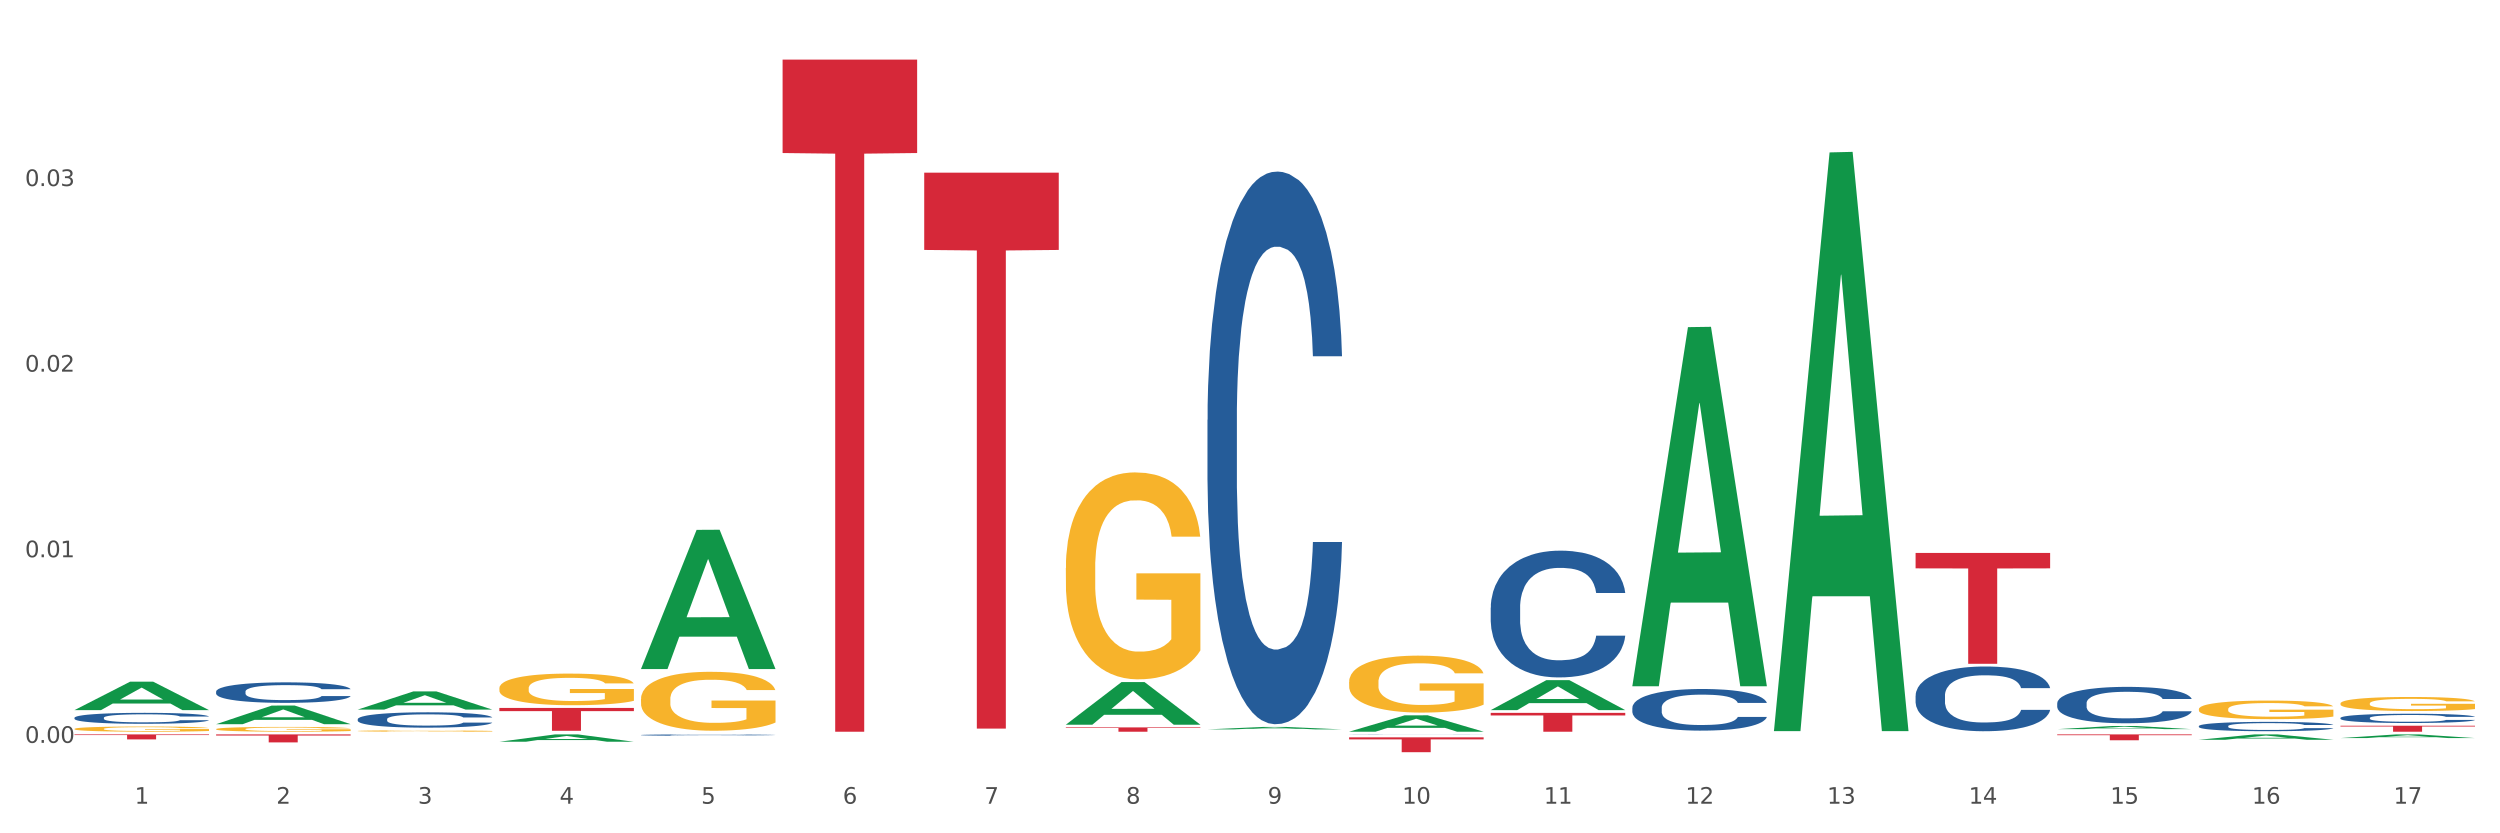 <?xml version="1.0" encoding="utf-8" standalone="no"?>
<!DOCTYPE svg PUBLIC "-//W3C//DTD SVG 1.1//EN"
  "http://www.w3.org/Graphics/SVG/1.1/DTD/svg11.dtd">
<svg xmlns:xlink="http://www.w3.org/1999/xlink" width="1080pt" height="360pt" viewBox="0 0 1080 360" xmlns="http://www.w3.org/2000/svg" version="1.1">
 <rect x="0" y="0" width="1080" height="360" fill="#333333" stroke="none"/>
 <defs>
  <style type="text/css">*{stroke-linejoin: round; stroke-linecap: butt}</style>
 </defs>
 <g id="figure_1">
  <g id="patch_1">
   <path d="M 0 360 
L 1080 360 
L 1080 0 
L 0 0 
z
" style="fill: #ffffff; stroke: #ffffff; stroke-linejoin: miter"/>
  </g>
  <g id="axes_1">
   <g id="matplotlib.axis_1">
    <g id="xtick_1">
     <g id="text_1">
      <!-- 1 -->
      <g style="fill: #4d4d4d" transform="translate(58.182 347.204) scale(0.096 -0.096)">
       <defs>
        <path id="DejaVuSans-31" d="M 794 531 
L 1825 531 
L 1825 4091 
L 703 3866 
L 703 4441 
L 1819 4666 
L 2450 4666 
L 2450 531 
L 3481 531 
L 3481 0 
L 794 0 
L 794 531 
z
" transform="scale(0.016)"/>
       </defs>
       <use xlink:href="#DejaVuSans-31"/>
      </g>
     </g>
    </g>
    <g id="xtick_2">
     <g id="text_2">
      <!-- 2 -->
      <g style="fill: #4d4d4d" transform="translate(119.364 347.204) scale(0.096 -0.096)">
       <defs>
        <path id="DejaVuSans-32" d="M 1228 531 
L 3431 531 
L 3431 0 
L 469 0 
L 469 531 
Q 828 903 1448 1529 
Q 2069 2156 2228 2338 
Q 2531 2678 2651 2914 
Q 2772 3150 2772 3378 
Q 2772 3750 2511 3984 
Q 2250 4219 1831 4219 
Q 1534 4219 1204 4116 
Q 875 4013 500 3803 
L 500 4441 
Q 881 4594 1212 4672 
Q 1544 4750 1819 4750 
Q 2544 4750 2975 4387 
Q 3406 4025 3406 3419 
Q 3406 3131 3298 2873 
Q 3191 2616 2906 2266 
Q 2828 2175 2409 1742 
Q 1991 1309 1228 531 
z
" transform="scale(0.016)"/>
       </defs>
       <use xlink:href="#DejaVuSans-32"/>
      </g>
     </g>
    </g>
    <g id="xtick_3">
     <g id="text_3">
      <!-- 3 -->
      <g style="fill: #4d4d4d" transform="translate(180.545 347.204) scale(0.096 -0.096)">
       <defs>
        <path id="DejaVuSans-33" d="M 2597 2516 
Q 3050 2419 3304 2112 
Q 3559 1806 3559 1356 
Q 3559 666 3084 287 
Q 2609 -91 1734 -91 
Q 1441 -91 1130 -33 
Q 819 25 488 141 
L 488 750 
Q 750 597 1062 519 
Q 1375 441 1716 441 
Q 2309 441 2620 675 
Q 2931 909 2931 1356 
Q 2931 1769 2642 2001 
Q 2353 2234 1838 2234 
L 1294 2234 
L 1294 2753 
L 1863 2753 
Q 2328 2753 2575 2939 
Q 2822 3125 2822 3475 
Q 2822 3834 2567 4026 
Q 2313 4219 1838 4219 
Q 1578 4219 1281 4162 
Q 984 4106 628 3988 
L 628 4550 
Q 988 4650 1302 4700 
Q 1616 4750 1894 4750 
Q 2613 4750 3031 4423 
Q 3450 4097 3450 3541 
Q 3450 3153 3228 2886 
Q 3006 2619 2597 2516 
z
" transform="scale(0.016)"/>
       </defs>
       <use xlink:href="#DejaVuSans-33"/>
      </g>
     </g>
    </g>
    <g id="xtick_4">
     <g id="text_4">
      <!-- 4 -->
      <g style="fill: #4d4d4d" transform="translate(241.726 347.204) scale(0.096 -0.096)">
       <defs>
        <path id="DejaVuSans-34" d="M 2419 4116 
L 825 1625 
L 2419 1625 
L 2419 4116 
z
M 2253 4666 
L 3047 4666 
L 3047 1625 
L 3713 1625 
L 3713 1100 
L 3047 1100 
L 3047 0 
L 2419 0 
L 2419 1100 
L 313 1100 
L 313 1709 
L 2253 4666 
z
" transform="scale(0.016)"/>
       </defs>
       <use xlink:href="#DejaVuSans-34"/>
      </g>
     </g>
    </g>
    <g id="xtick_5">
     <g id="text_5">
      <!-- 5 -->
      <g style="fill: #4d4d4d" transform="translate(302.908 347.204) scale(0.096 -0.096)">
       <defs>
        <path id="DejaVuSans-35" d="M 691 4666 
L 3169 4666 
L 3169 4134 
L 1269 4134 
L 1269 2991 
Q 1406 3038 1543 3061 
Q 1681 3084 1819 3084 
Q 2600 3084 3056 2656 
Q 3513 2228 3513 1497 
Q 3513 744 3044 326 
Q 2575 -91 1722 -91 
Q 1428 -91 1123 -41 
Q 819 9 494 109 
L 494 744 
Q 775 591 1075 516 
Q 1375 441 1709 441 
Q 2250 441 2565 725 
Q 2881 1009 2881 1497 
Q 2881 1984 2565 2268 
Q 2250 2553 1709 2553 
Q 1456 2553 1204 2497 
Q 953 2441 691 2322 
L 691 4666 
z
" transform="scale(0.016)"/>
       </defs>
       <use xlink:href="#DejaVuSans-35"/>
      </g>
     </g>
    </g>
    <g id="xtick_6">
     <g id="text_6">
      <!-- 6 -->
      <g style="fill: #4d4d4d" transform="translate(364.089 347.204) scale(0.096 -0.096)">
       <defs>
        <path id="DejaVuSans-36" d="M 2113 2584 
Q 1688 2584 1439 2293 
Q 1191 2003 1191 1497 
Q 1191 994 1439 701 
Q 1688 409 2113 409 
Q 2538 409 2786 701 
Q 3034 994 3034 1497 
Q 3034 2003 2786 2293 
Q 2538 2584 2113 2584 
z
M 3366 4563 
L 3366 3988 
Q 3128 4100 2886 4159 
Q 2644 4219 2406 4219 
Q 1781 4219 1451 3797 
Q 1122 3375 1075 2522 
Q 1259 2794 1537 2939 
Q 1816 3084 2150 3084 
Q 2853 3084 3261 2657 
Q 3669 2231 3669 1497 
Q 3669 778 3244 343 
Q 2819 -91 2113 -91 
Q 1303 -91 875 529 
Q 447 1150 447 2328 
Q 447 3434 972 4092 
Q 1497 4750 2381 4750 
Q 2619 4750 2861 4703 
Q 3103 4656 3366 4563 
z
" transform="scale(0.016)"/>
       </defs>
       <use xlink:href="#DejaVuSans-36"/>
      </g>
     </g>
    </g>
    <g id="xtick_7">
     <g id="text_7">
      <!-- 7 -->
      <g style="fill: #4d4d4d" transform="translate(425.271 347.204) scale(0.096 -0.096)">
       <defs>
        <path id="DejaVuSans-37" d="M 525 4666 
L 3525 4666 
L 3525 4397 
L 1831 0 
L 1172 0 
L 2766 4134 
L 525 4134 
L 525 4666 
z
" transform="scale(0.016)"/>
       </defs>
       <use xlink:href="#DejaVuSans-37"/>
      </g>
     </g>
    </g>
    <g id="xtick_8">
     <g id="text_8">
      <!-- 8 -->
      <g style="fill: #4d4d4d" transform="translate(486.452 347.204) scale(0.096 -0.096)">
       <defs>
        <path id="DejaVuSans-38" d="M 2034 2216 
Q 1584 2216 1326 1975 
Q 1069 1734 1069 1313 
Q 1069 891 1326 650 
Q 1584 409 2034 409 
Q 2484 409 2743 651 
Q 3003 894 3003 1313 
Q 3003 1734 2745 1975 
Q 2488 2216 2034 2216 
z
M 1403 2484 
Q 997 2584 770 2862 
Q 544 3141 544 3541 
Q 544 4100 942 4425 
Q 1341 4750 2034 4750 
Q 2731 4750 3128 4425 
Q 3525 4100 3525 3541 
Q 3525 3141 3298 2862 
Q 3072 2584 2669 2484 
Q 3125 2378 3379 2068 
Q 3634 1759 3634 1313 
Q 3634 634 3220 271 
Q 2806 -91 2034 -91 
Q 1263 -91 848 271 
Q 434 634 434 1313 
Q 434 1759 690 2068 
Q 947 2378 1403 2484 
z
M 1172 3481 
Q 1172 3119 1398 2916 
Q 1625 2713 2034 2713 
Q 2441 2713 2670 2916 
Q 2900 3119 2900 3481 
Q 2900 3844 2670 4047 
Q 2441 4250 2034 4250 
Q 1625 4250 1398 4047 
Q 1172 3844 1172 3481 
z
" transform="scale(0.016)"/>
       </defs>
       <use xlink:href="#DejaVuSans-38"/>
      </g>
     </g>
    </g>
    <g id="xtick_9">
     <g id="text_9">
      <!-- 9 -->
      <g style="fill: #4d4d4d" transform="translate(547.634 347.204) scale(0.096 -0.096)">
       <defs>
        <path id="DejaVuSans-39" d="M 703 97 
L 703 672 
Q 941 559 1184 500 
Q 1428 441 1663 441 
Q 2288 441 2617 861 
Q 2947 1281 2994 2138 
Q 2813 1869 2534 1725 
Q 2256 1581 1919 1581 
Q 1219 1581 811 2004 
Q 403 2428 403 3163 
Q 403 3881 828 4315 
Q 1253 4750 1959 4750 
Q 2769 4750 3195 4129 
Q 3622 3509 3622 2328 
Q 3622 1225 3098 567 
Q 2575 -91 1691 -91 
Q 1453 -91 1209 -44 
Q 966 3 703 97 
z
M 1959 2075 
Q 2384 2075 2632 2365 
Q 2881 2656 2881 3163 
Q 2881 3666 2632 3958 
Q 2384 4250 1959 4250 
Q 1534 4250 1286 3958 
Q 1038 3666 1038 3163 
Q 1038 2656 1286 2365 
Q 1534 2075 1959 2075 
z
" transform="scale(0.016)"/>
       </defs>
       <use xlink:href="#DejaVuSans-39"/>
      </g>
     </g>
    </g>
    <g id="xtick_10">
     <g id="text_10">
      <!-- 10 -->
      <g style="fill: #4d4d4d" transform="translate(605.761 347.204) scale(0.096 -0.096)">
       <defs>
        <path id="DejaVuSans-30" d="M 2034 4250 
Q 1547 4250 1301 3770 
Q 1056 3291 1056 2328 
Q 1056 1369 1301 889 
Q 1547 409 2034 409 
Q 2525 409 2770 889 
Q 3016 1369 3016 2328 
Q 3016 3291 2770 3770 
Q 2525 4250 2034 4250 
z
M 2034 4750 
Q 2819 4750 3233 4129 
Q 3647 3509 3647 2328 
Q 3647 1150 3233 529 
Q 2819 -91 2034 -91 
Q 1250 -91 836 529 
Q 422 1150 422 2328 
Q 422 3509 836 4129 
Q 1250 4750 2034 4750 
z
" transform="scale(0.016)"/>
       </defs>
       <use xlink:href="#DejaVuSans-31"/>
       <use xlink:href="#DejaVuSans-30" transform="translate(63.623 0)"/>
      </g>
     </g>
    </g>
    <g id="xtick_11">
     <g id="text_11">
      <!-- 11 -->
      <g style="fill: #4d4d4d" transform="translate(666.942 347.204) scale(0.096 -0.096)">
       <use xlink:href="#DejaVuSans-31"/>
       <use xlink:href="#DejaVuSans-31" transform="translate(63.623 0)"/>
      </g>
     </g>
    </g>
    <g id="xtick_12">
     <g id="text_12">
      <!-- 12 -->
      <g style="fill: #4d4d4d" transform="translate(728.124 347.204) scale(0.096 -0.096)">
       <use xlink:href="#DejaVuSans-31"/>
       <use xlink:href="#DejaVuSans-32" transform="translate(63.623 0)"/>
      </g>
     </g>
    </g>
    <g id="xtick_13">
     <g id="text_13">
      <!-- 13 -->
      <g style="fill: #4d4d4d" transform="translate(789.305 347.204) scale(0.096 -0.096)">
       <use xlink:href="#DejaVuSans-31"/>
       <use xlink:href="#DejaVuSans-33" transform="translate(63.623 0)"/>
      </g>
     </g>
    </g>
    <g id="xtick_14">
     <g id="text_14">
      <!-- 14 -->
      <g style="fill: #4d4d4d" transform="translate(850.487 347.204) scale(0.096 -0.096)">
       <use xlink:href="#DejaVuSans-31"/>
       <use xlink:href="#DejaVuSans-34" transform="translate(63.623 0)"/>
      </g>
     </g>
    </g>
    <g id="xtick_15">
     <g id="text_15">
      <!-- 15 -->
      <g style="fill: #4d4d4d" transform="translate(911.668 347.204) scale(0.096 -0.096)">
       <use xlink:href="#DejaVuSans-31"/>
       <use xlink:href="#DejaVuSans-35" transform="translate(63.623 0)"/>
      </g>
     </g>
    </g>
    <g id="xtick_16">
     <g id="text_16">
      <!-- 16 -->
      <g style="fill: #4d4d4d" transform="translate(972.849 347.204) scale(0.096 -0.096)">
       <use xlink:href="#DejaVuSans-31"/>
       <use xlink:href="#DejaVuSans-36" transform="translate(63.623 0)"/>
      </g>
     </g>
    </g>
    <g id="xtick_17">
     <g id="text_17">
      <!-- 17 -->
      <g style="fill: #4d4d4d" transform="translate(1034.031 347.204) scale(0.096 -0.096)">
       <use xlink:href="#DejaVuSans-31"/>
       <use xlink:href="#DejaVuSans-37" transform="translate(63.623 0)"/>
      </g>
     </g>
    </g>
    <g id="xtick_18"/>
    <g id="xtick_19"/>
    <g id="xtick_20"/>
    <g id="xtick_21"/>
    <g id="xtick_22"/>
    <g id="xtick_23"/>
    <g id="xtick_24"/>
    <g id="xtick_25"/>
    <g id="xtick_26"/>
    <g id="xtick_27"/>
    <g id="xtick_28"/>
    <g id="xtick_29"/>
    <g id="xtick_30"/>
    <g id="xtick_31"/>
    <g id="xtick_32"/>
    <g id="xtick_33"/>
   </g>
   <g id="matplotlib.axis_2">
    <g id="ytick_1">
     <g id="text_18">
      <!-- 0.00 -->
      <g style="fill: #4d4d4d" transform="translate(10.8 320.91) scale(0.096 -0.096)">
       <defs>
        <path id="DejaVuSans-2e" d="M 684 794 
L 1344 794 
L 1344 0 
L 684 0 
L 684 794 
z
" transform="scale(0.016)"/>
       </defs>
       <use xlink:href="#DejaVuSans-30"/>
       <use xlink:href="#DejaVuSans-2e" transform="translate(63.623 0)"/>
       <use xlink:href="#DejaVuSans-30" transform="translate(95.41 0)"/>
       <use xlink:href="#DejaVuSans-30" transform="translate(159.033 0)"/>
      </g>
     </g>
    </g>
    <g id="ytick_2">
     <g id="text_19">
      <!-- 0.01 -->
      <g style="fill: #4d4d4d" transform="translate(10.8 240.731) scale(0.096 -0.096)">
       <use xlink:href="#DejaVuSans-30"/>
       <use xlink:href="#DejaVuSans-2e" transform="translate(63.623 0)"/>
       <use xlink:href="#DejaVuSans-30" transform="translate(95.41 0)"/>
       <use xlink:href="#DejaVuSans-31" transform="translate(159.033 0)"/>
      </g>
     </g>
    </g>
    <g id="ytick_3">
     <g id="text_20">
      <!-- 0.02 -->
      <g style="fill: #4d4d4d" transform="translate(10.8 160.553) scale(0.096 -0.096)">
       <use xlink:href="#DejaVuSans-30"/>
       <use xlink:href="#DejaVuSans-2e" transform="translate(63.623 0)"/>
       <use xlink:href="#DejaVuSans-30" transform="translate(95.41 0)"/>
       <use xlink:href="#DejaVuSans-32" transform="translate(159.033 0)"/>
      </g>
     </g>
    </g>
    <g id="ytick_4">
     <g id="text_21">
      <!-- 0.03 -->
      <g style="fill: #4d4d4d" transform="translate(10.8 80.374) scale(0.096 -0.096)">
       <use xlink:href="#DejaVuSans-30"/>
       <use xlink:href="#DejaVuSans-2e" transform="translate(63.623 0)"/>
       <use xlink:href="#DejaVuSans-30" transform="translate(95.41 0)"/>
       <use xlink:href="#DejaVuSans-33" transform="translate(159.033 0)"/>
      </g>
     </g>
    </g>
    <g id="ytick_5"/>
    <g id="ytick_6"/>
    <g id="ytick_7"/>
    <g id="ytick_8"/>
   </g>
   <g id="PolyCollection_1">
    <path d="M 32.175 306.754 
L 32.235 306.742 
L 56.203 294.488 
L 66.15 294.477 
L 90.297 306.777 
L 78.793 306.777 
L 73.58 303.913 
L 48.833 303.913 
L 48.653 303.959 
L 43.62 306.777 
L 32.175 306.777 
L 32.175 306.754 
L 51.949 302.203 
L 70.464 302.192 
L 61.296 297.098 
L 61.176 297.075 
L 61.056 297.11 
L 51.889 302.192 
L 51.949 302.203 
L 32.175 306.754 
z
" clip-path="url(#pa389908801)" style="fill: #109648"/>
    <path d="M 1011.078 313.509 
L 1069.2 313.509 
L 1069.2 313.869 
L 1046.337 313.871 
L 1046.337 316.097 
L 1033.803 316.097 
L 1033.803 313.871 
L 1011.078 313.869 
L 1011.078 313.512 
L 1011.078 313.509 
z
" clip-path="url(#pa389908801)" style="fill: #d62839"/>
    <path d="M 888.715 317.263 
L 946.837 317.263 
L 946.837 317.616 
L 923.974 317.619 
L 923.974 319.807 
L 911.44 319.807 
L 911.44 317.619 
L 888.715 317.616 
L 888.715 317.265 
L 888.715 317.263 
z
" clip-path="url(#pa389908801)" style="fill: #d62839"/>
    <path d="M 827.533 238.877 
L 885.656 238.877 
L 885.656 245.531 
L 862.792 245.576 
L 862.792 286.762 
L 850.259 286.762 
L 850.259 245.576 
L 827.533 245.531 
L 827.533 238.922 
L 827.533 238.877 
z
" clip-path="url(#pa389908801)" style="fill: #d62839"/>
    <path d="M 643.989 307.949 
L 702.112 307.949 
L 702.112 309.082 
L 679.248 309.089 
L 679.248 316.097 
L 666.715 316.097 
L 666.715 309.089 
L 643.989 309.082 
L 643.989 307.957 
L 643.989 307.949 
z
" clip-path="url(#pa389908801)" style="fill: #d62839"/>
    <path d="M 582.808 318.526 
L 640.93 318.526 
L 640.93 319.419 
L 618.067 319.425 
L 618.067 324.95 
L 605.533 324.95 
L 605.533 319.425 
L 582.808 319.419 
L 582.808 318.532 
L 582.808 318.526 
z
" clip-path="url(#pa389908801)" style="fill: #d62839"/>
    <path d="M 460.445 314.243 
L 518.567 314.243 
L 518.567 314.501 
L 495.704 314.503 
L 495.704 316.097 
L 483.17 316.097 
L 483.17 314.503 
L 460.445 314.501 
L 460.445 314.245 
L 460.445 314.243 
z
" clip-path="url(#pa389908801)" style="fill: #d62839"/>
    <path d="M 399.263 74.599 
L 457.386 74.599 
L 457.386 107.973 
L 434.523 108.199 
L 434.523 314.758 
L 421.989 314.758 
L 421.989 108.199 
L 399.263 107.973 
L 399.263 74.825 
L 399.263 74.599 
z
" clip-path="url(#pa389908801)" style="fill: #d62839"/>
    <path d="M 338.082 25.759 
L 396.204 25.759 
L 396.204 66.107 
L 373.341 66.379 
L 373.341 316.097 
L 360.808 316.097 
L 360.808 66.379 
L 338.082 66.107 
L 338.082 26.032 
L 338.082 25.759 
z
" clip-path="url(#pa389908801)" style="fill: #d62839"/>
    <path d="M 215.719 305.826 
L 273.842 305.826 
L 273.842 307.199 
L 250.978 307.209 
L 250.978 315.708 
L 238.445 315.708 
L 238.445 307.209 
L 215.719 307.199 
L 215.719 305.835 
L 215.719 305.826 
z
" clip-path="url(#pa389908801)" style="fill: #d62839"/>
    <path d="M 93.356 317.263 
L 151.479 317.263 
L 151.479 317.743 
L 128.615 317.747 
L 128.615 320.721 
L 116.082 320.721 
L 116.082 317.747 
L 93.356 317.743 
L 93.356 317.266 
L 93.356 317.263 
z
" clip-path="url(#pa389908801)" style="fill: #d62839"/>
    <path d="M 32.175 317.263 
L 90.297 317.263 
L 90.297 317.561 
L 67.434 317.563 
L 67.434 319.406 
L 54.901 319.406 
L 54.901 317.563 
L 32.175 317.561 
L 32.175 317.265 
L 32.175 317.263 
z
" clip-path="url(#pa389908801)" style="fill: #d62839"/>
    <path d="M 32.175 310.073 
L 32.244 310.069 
L 32.244 309.948 
L 32.45 309.783 
L 33.206 309.48 
L 34.167 309.251 
L 35.816 308.982 
L 36.709 308.87 
L 37.877 308.744 
L 40.282 308.541 
L 43.03 308.367 
L 44.954 308.272 
L 46.396 308.212 
L 49.625 308.103 
L 51.48 308.056 
L 53.404 308.017 
L 55.053 307.991 
L 57.801 307.96 
L 60 307.947 
L 62.542 307.943 
L 64.671 307.947 
L 67.488 307.965 
L 71.61 308.017 
L 73.19 308.047 
L 75.32 308.099 
L 77.519 308.168 
L 79.305 308.238 
L 81.366 308.337 
L 83.496 308.467 
L 85.557 308.632 
L 87 308.783 
L 88.168 308.943 
L 89.198 309.138 
L 89.954 309.35 
L 90.297 309.528 
L 77.725 309.528 
L 77.381 309.368 
L 76.694 309.194 
L 76.007 309.077 
L 75.251 308.982 
L 74.084 308.874 
L 73.053 308.805 
L 71.335 308.722 
L 69.755 308.671 
L 68.45 308.64 
L 66.87 308.614 
L 63.503 308.588 
L 61.099 308.588 
L 59.587 308.597 
L 57.732 308.619 
L 56.152 308.649 
L 54.297 308.701 
L 52.854 308.757 
L 51.412 308.831 
L 50.587 308.883 
L 49.351 308.978 
L 48.526 309.056 
L 47.427 309.19 
L 46.809 309.285 
L 45.709 309.532 
L 45.228 309.714 
L 45.022 309.84 
L 44.885 309.978 
L 44.885 310.653 
L 45.297 310.957 
L 45.641 311.086 
L 46.19 311.234 
L 47.221 311.424 
L 48.732 311.61 
L 50.312 311.745 
L 51.618 311.827 
L 52.854 311.887 
L 54.091 311.935 
L 55.603 311.978 
L 56.839 312.004 
L 58.694 312.03 
L 60.893 312.043 
L 62.61 312.043 
L 66.114 312.022 
L 67.694 312 
L 69.206 311.97 
L 70.855 311.922 
L 72.16 311.87 
L 72.916 311.831 
L 74.152 311.749 
L 75.114 311.662 
L 75.939 311.563 
L 76.488 311.476 
L 77.106 311.346 
L 77.587 311.199 
L 77.725 311.121 
L 90.297 311.121 
L 90.023 311.277 
L 89.542 311.428 
L 88.58 311.632 
L 87.824 311.749 
L 86.656 311.892 
L 85.419 312.013 
L 83.702 312.147 
L 82.122 312.247 
L 80.473 312.333 
L 78.687 312.411 
L 75.458 312.52 
L 74.29 312.55 
L 71.816 312.602 
L 69.893 312.632 
L 67.076 312.662 
L 64.19 312.68 
L 61.167 312.684 
L 58.488 312.675 
L 55.534 312.649 
L 53.679 312.623 
L 51.618 312.585 
L 49.213 312.524 
L 46.946 312.45 
L 44.816 312.364 
L 42.824 312.264 
L 40.969 312.152 
L 38.564 311.965 
L 36.778 311.784 
L 35.473 311.615 
L 34.58 311.472 
L 33.686 311.29 
L 33.206 311.164 
L 32.45 310.861 
L 32.175 310.58 
L 32.175 310.073 
z
" clip-path="url(#pa389908801)" style="fill: #255c99"/>
    <path d="M 1011.078 310.135 
L 1011.146 310.131 
L 1011.146 310.029 
L 1011.352 309.89 
L 1012.108 309.633 
L 1013.07 309.439 
L 1014.719 309.212 
L 1015.612 309.117 
L 1016.78 309.011 
L 1019.185 308.839 
L 1021.933 308.692 
L 1023.856 308.612 
L 1025.299 308.56 
L 1028.528 308.469 
L 1030.383 308.429 
L 1032.307 308.396 
L 1033.956 308.374 
L 1036.704 308.348 
L 1038.902 308.337 
L 1041.444 308.333 
L 1043.574 308.337 
L 1046.391 308.352 
L 1050.513 308.396 
L 1052.093 308.421 
L 1054.223 308.465 
L 1056.421 308.524 
L 1058.208 308.582 
L 1060.269 308.667 
L 1062.398 308.777 
L 1064.46 308.916 
L 1065.902 309.044 
L 1067.07 309.179 
L 1068.101 309.344 
L 1068.856 309.524 
L 1069.2 309.674 
L 1056.627 309.674 
L 1056.284 309.538 
L 1055.597 309.392 
L 1054.91 309.293 
L 1054.154 309.212 
L 1052.986 309.121 
L 1051.956 309.062 
L 1050.238 308.993 
L 1048.658 308.949 
L 1047.353 308.923 
L 1045.772 308.901 
L 1042.406 308.879 
L 1040.001 308.879 
L 1038.49 308.886 
L 1036.635 308.905 
L 1035.055 308.93 
L 1033.2 308.974 
L 1031.757 309.022 
L 1030.314 309.084 
L 1029.49 309.128 
L 1028.253 309.209 
L 1027.429 309.275 
L 1026.33 309.388 
L 1025.711 309.469 
L 1024.612 309.677 
L 1024.131 309.831 
L 1023.925 309.937 
L 1023.788 310.055 
L 1023.788 310.626 
L 1024.2 310.882 
L 1024.543 310.992 
L 1025.093 311.117 
L 1026.124 311.278 
L 1027.635 311.435 
L 1029.215 311.549 
L 1030.52 311.618 
L 1031.757 311.669 
L 1032.994 311.71 
L 1034.505 311.746 
L 1035.742 311.768 
L 1037.597 311.79 
L 1039.795 311.801 
L 1041.513 311.801 
L 1045.017 311.783 
L 1046.597 311.765 
L 1048.108 311.739 
L 1049.757 311.699 
L 1051.063 311.655 
L 1051.818 311.622 
L 1053.055 311.552 
L 1054.017 311.479 
L 1054.841 311.395 
L 1055.391 311.322 
L 1056.009 311.212 
L 1056.49 311.087 
L 1056.627 311.021 
L 1069.2 311.021 
L 1068.925 311.153 
L 1068.444 311.281 
L 1067.482 311.453 
L 1066.727 311.552 
L 1065.559 311.673 
L 1064.322 311.776 
L 1062.605 311.889 
L 1061.024 311.973 
L 1059.376 312.047 
L 1057.589 312.113 
L 1054.36 312.204 
L 1053.192 312.23 
L 1050.719 312.274 
L 1048.795 312.299 
L 1045.979 312.325 
L 1043.093 312.34 
L 1040.07 312.343 
L 1037.391 312.336 
L 1034.437 312.314 
L 1032.582 312.292 
L 1030.52 312.259 
L 1028.116 312.208 
L 1025.849 312.146 
L 1023.719 312.072 
L 1021.727 311.988 
L 1019.872 311.893 
L 1017.467 311.735 
L 1015.681 311.582 
L 1014.375 311.439 
L 1013.482 311.318 
L 1012.589 311.164 
L 1012.108 311.058 
L 1011.352 310.802 
L 1011.078 310.564 
L 1011.078 310.135 
z
" clip-path="url(#pa389908801)" style="fill: #255c99"/>
    <path d="M 949.896 313.664 
L 949.965 313.66 
L 949.965 313.557 
L 950.171 313.417 
L 950.927 313.158 
L 951.889 312.963 
L 953.537 312.734 
L 954.431 312.638 
L 955.599 312.531 
L 958.003 312.358 
L 960.751 312.21 
L 962.675 312.129 
L 964.118 312.077 
L 967.347 311.985 
L 969.202 311.944 
L 971.125 311.911 
L 972.774 311.889 
L 975.522 311.863 
L 977.721 311.852 
L 980.263 311.848 
L 982.393 311.852 
L 985.209 311.867 
L 989.331 311.911 
L 990.912 311.937 
L 993.041 311.981 
L 995.24 312.04 
L 997.026 312.099 
L 999.087 312.184 
L 1001.217 312.295 
L 1003.278 312.435 
L 1004.721 312.564 
L 1005.889 312.701 
L 1006.919 312.867 
L 1007.675 313.048 
L 1008.019 313.199 
L 995.446 313.199 
L 995.103 313.063 
L 994.415 312.915 
L 993.728 312.815 
L 992.973 312.734 
L 991.805 312.642 
L 990.774 312.583 
L 989.057 312.513 
L 987.477 312.468 
L 986.171 312.442 
L 984.591 312.42 
L 981.225 312.398 
L 978.82 312.398 
L 977.309 312.406 
L 975.454 312.424 
L 973.873 312.45 
L 972.018 312.494 
L 970.576 312.542 
L 969.133 312.605 
L 968.309 312.649 
L 967.072 312.73 
L 966.247 312.797 
L 965.148 312.911 
L 964.53 312.992 
L 963.431 313.203 
L 962.95 313.358 
L 962.744 313.465 
L 962.606 313.583 
L 962.606 314.159 
L 963.018 314.417 
L 963.362 314.528 
L 963.912 314.653 
L 964.942 314.816 
L 966.454 314.974 
L 968.034 315.089 
L 969.339 315.159 
L 970.576 315.211 
L 971.812 315.251 
L 973.324 315.288 
L 974.56 315.31 
L 976.415 315.332 
L 978.614 315.343 
L 980.331 315.343 
L 983.835 315.325 
L 985.415 315.306 
L 986.927 315.281 
L 988.576 315.24 
L 989.881 315.196 
L 990.637 315.163 
L 991.873 315.092 
L 992.835 315.019 
L 993.66 314.934 
L 994.209 314.86 
L 994.828 314.749 
L 995.309 314.624 
L 995.446 314.557 
L 1008.019 314.557 
L 1007.744 314.69 
L 1007.263 314.819 
L 1006.301 314.993 
L 1005.545 315.092 
L 1004.377 315.214 
L 1003.141 315.318 
L 1001.423 315.432 
L 999.843 315.517 
L 998.194 315.591 
L 996.408 315.657 
L 993.179 315.749 
L 992.011 315.775 
L 989.538 315.819 
L 987.614 315.845 
L 984.797 315.871 
L 981.912 315.886 
L 978.889 315.89 
L 976.209 315.882 
L 973.255 315.86 
L 971.4 315.838 
L 969.339 315.805 
L 966.934 315.753 
L 964.667 315.69 
L 962.538 315.616 
L 960.545 315.532 
L 958.69 315.436 
L 956.286 315.277 
L 954.499 315.122 
L 953.194 314.978 
L 952.301 314.856 
L 951.408 314.701 
L 950.927 314.594 
L 950.171 314.336 
L 949.896 314.096 
L 949.896 313.664 
z
" clip-path="url(#pa389908801)" style="fill: #255c99"/>
    <path d="M 888.715 303.792 
L 888.784 303.777 
L 888.784 303.375 
L 888.99 302.829 
L 889.745 301.824 
L 890.707 301.063 
L 892.356 300.172 
L 893.249 299.799 
L 894.417 299.383 
L 896.822 298.708 
L 899.57 298.133 
L 901.493 297.817 
L 902.936 297.616 
L 906.165 297.257 
L 908.02 297.099 
L 909.944 296.97 
L 911.593 296.884 
L 914.341 296.783 
L 916.539 296.74 
L 919.081 296.726 
L 921.211 296.74 
L 924.028 296.798 
L 928.15 296.97 
L 929.73 297.07 
L 931.86 297.243 
L 934.058 297.473 
L 935.845 297.702 
L 937.906 298.033 
L 940.036 298.463 
L 942.097 299.009 
L 943.539 299.512 
L 944.707 300.043 
L 945.738 300.69 
L 946.494 301.393 
L 946.837 301.982 
L 934.265 301.982 
L 933.921 301.451 
L 933.234 300.876 
L 932.547 300.488 
L 931.791 300.172 
L 930.623 299.813 
L 929.593 299.584 
L 927.875 299.311 
L 926.295 299.138 
L 924.99 299.038 
L 923.41 298.952 
L 920.043 298.866 
L 917.639 298.866 
L 916.127 298.894 
L 914.272 298.966 
L 912.692 299.067 
L 910.837 299.239 
L 909.394 299.426 
L 907.952 299.67 
L 907.127 299.842 
L 905.89 300.158 
L 905.066 300.417 
L 903.967 300.862 
L 903.348 301.178 
L 902.249 301.996 
L 901.768 302.6 
L 901.562 303.016 
L 901.425 303.476 
L 901.425 305.716 
L 901.837 306.721 
L 902.181 307.152 
L 902.73 307.641 
L 903.761 308.272 
L 905.272 308.89 
L 906.852 309.335 
L 908.158 309.608 
L 909.394 309.809 
L 910.631 309.967 
L 912.142 310.111 
L 913.379 310.197 
L 915.234 310.283 
L 917.432 310.326 
L 919.15 310.326 
L 922.654 310.254 
L 924.234 310.183 
L 925.745 310.082 
L 927.394 309.924 
L 928.7 309.752 
L 929.455 309.622 
L 930.692 309.35 
L 931.654 309.062 
L 932.478 308.732 
L 933.028 308.445 
L 933.646 308.014 
L 934.127 307.526 
L 934.265 307.267 
L 946.837 307.267 
L 946.562 307.784 
L 946.081 308.287 
L 945.12 308.962 
L 944.364 309.35 
L 943.196 309.824 
L 941.959 310.226 
L 940.242 310.671 
L 938.662 311.001 
L 937.013 311.288 
L 935.226 311.547 
L 931.997 311.906 
L 930.829 312.006 
L 928.356 312.179 
L 926.433 312.279 
L 923.616 312.38 
L 920.73 312.437 
L 917.707 312.452 
L 915.028 312.423 
L 912.074 312.337 
L 910.219 312.251 
L 908.158 312.121 
L 905.753 311.92 
L 903.486 311.676 
L 901.356 311.389 
L 899.364 311.059 
L 897.509 310.685 
L 895.104 310.068 
L 893.318 309.464 
L 892.013 308.904 
L 891.119 308.43 
L 890.226 307.827 
L 889.745 307.411 
L 888.99 306.405 
L 888.715 305.472 
L 888.715 303.792 
z
" clip-path="url(#pa389908801)" style="fill: #255c99"/>
    <path d="M 827.533 300.495 
L 827.602 300.469 
L 827.602 299.754 
L 827.808 298.783 
L 828.564 296.995 
L 829.526 295.642 
L 831.175 294.058 
L 832.068 293.394 
L 833.236 292.653 
L 835.64 291.453 
L 838.388 290.431 
L 840.312 289.869 
L 841.755 289.512 
L 844.984 288.873 
L 846.839 288.592 
L 848.762 288.362 
L 850.411 288.209 
L 853.159 288.03 
L 855.358 287.953 
L 857.9 287.928 
L 860.03 287.953 
L 862.847 288.056 
L 866.969 288.362 
L 868.549 288.541 
L 870.679 288.847 
L 872.877 289.256 
L 874.663 289.665 
L 876.724 290.252 
L 878.854 291.018 
L 880.915 291.989 
L 882.358 292.883 
L 883.526 293.828 
L 884.557 294.978 
L 885.312 296.229 
L 885.656 297.276 
L 873.083 297.276 
L 872.74 296.331 
L 872.053 295.31 
L 871.366 294.62 
L 870.61 294.058 
L 869.442 293.419 
L 868.411 293.011 
L 866.694 292.525 
L 865.114 292.219 
L 863.808 292.04 
L 862.228 291.887 
L 858.862 291.734 
L 856.457 291.734 
L 854.946 291.785 
L 853.091 291.912 
L 851.511 292.091 
L 849.656 292.398 
L 848.213 292.73 
L 846.77 293.164 
L 845.946 293.471 
L 844.709 294.032 
L 843.885 294.492 
L 842.785 295.284 
L 842.167 295.846 
L 841.068 297.302 
L 840.587 298.375 
L 840.381 299.115 
L 840.243 299.933 
L 840.243 303.917 
L 840.656 305.705 
L 840.999 306.471 
L 841.549 307.34 
L 842.579 308.464 
L 844.091 309.562 
L 845.671 310.354 
L 846.976 310.839 
L 848.213 311.197 
L 849.45 311.478 
L 850.961 311.733 
L 852.198 311.886 
L 854.053 312.04 
L 856.251 312.116 
L 857.969 312.116 
L 861.472 311.989 
L 863.053 311.861 
L 864.564 311.682 
L 866.213 311.401 
L 867.518 311.095 
L 868.274 310.865 
L 869.511 310.379 
L 870.472 309.869 
L 871.297 309.281 
L 871.847 308.77 
L 872.465 308.004 
L 872.946 307.136 
L 873.083 306.676 
L 885.656 306.676 
L 885.381 307.595 
L 884.9 308.489 
L 883.938 309.69 
L 883.182 310.379 
L 882.015 311.222 
L 880.778 311.938 
L 879.06 312.729 
L 877.48 313.317 
L 875.831 313.828 
L 874.045 314.287 
L 870.816 314.926 
L 869.648 315.105 
L 867.175 315.411 
L 865.251 315.59 
L 862.434 315.769 
L 859.549 315.871 
L 856.526 315.897 
L 853.846 315.845 
L 850.892 315.692 
L 849.037 315.539 
L 846.976 315.309 
L 844.572 314.951 
L 842.304 314.517 
L 840.175 314.006 
L 838.182 313.419 
L 836.327 312.755 
L 833.923 311.657 
L 832.136 310.584 
L 830.831 309.588 
L 829.938 308.745 
L 829.045 307.672 
L 828.564 306.931 
L 827.808 305.143 
L 827.533 303.483 
L 827.533 300.495 
z
" clip-path="url(#pa389908801)" style="fill: #255c99"/>
    <path d="M 705.171 305.729 
L 705.239 305.713 
L 705.239 305.253 
L 705.445 304.628 
L 706.201 303.478 
L 707.163 302.607 
L 708.812 301.589 
L 709.705 301.162 
L 710.873 300.685 
L 713.277 299.913 
L 716.026 299.256 
L 717.949 298.894 
L 719.392 298.664 
L 722.621 298.254 
L 724.476 298.073 
L 726.4 297.925 
L 728.049 297.826 
L 730.797 297.711 
L 732.995 297.662 
L 735.537 297.646 
L 737.667 297.662 
L 740.484 297.728 
L 744.606 297.925 
L 746.186 298.04 
L 748.316 298.237 
L 750.514 298.5 
L 752.301 298.763 
L 754.362 299.141 
L 756.491 299.634 
L 758.552 300.258 
L 759.995 300.833 
L 761.163 301.441 
L 762.194 302.18 
L 762.949 302.985 
L 763.293 303.659 
L 750.72 303.659 
L 750.377 303.051 
L 749.69 302.394 
L 749.003 301.95 
L 748.247 301.589 
L 747.079 301.178 
L 746.049 300.915 
L 744.331 300.603 
L 742.751 300.406 
L 741.446 300.291 
L 739.865 300.192 
L 736.499 300.094 
L 734.094 300.094 
L 732.583 300.127 
L 730.728 300.209 
L 729.148 300.324 
L 727.293 300.521 
L 725.85 300.734 
L 724.407 301.014 
L 723.583 301.211 
L 722.346 301.572 
L 721.522 301.868 
L 720.423 302.377 
L 719.804 302.739 
L 718.705 303.675 
L 718.224 304.365 
L 718.018 304.842 
L 717.881 305.368 
L 717.881 307.931 
L 718.293 309.081 
L 718.636 309.574 
L 719.186 310.132 
L 720.216 310.855 
L 721.728 311.562 
L 723.308 312.071 
L 724.613 312.383 
L 725.85 312.613 
L 727.087 312.794 
L 728.598 312.958 
L 729.835 313.057 
L 731.69 313.155 
L 733.888 313.205 
L 735.606 313.205 
L 739.11 313.122 
L 740.69 313.04 
L 742.201 312.925 
L 743.85 312.745 
L 745.155 312.547 
L 745.911 312.4 
L 747.148 312.087 
L 748.11 311.759 
L 748.934 311.381 
L 749.484 311.052 
L 750.102 310.559 
L 750.583 310.001 
L 750.72 309.705 
L 763.293 309.705 
L 763.018 310.297 
L 762.537 310.872 
L 761.575 311.644 
L 760.82 312.087 
L 759.652 312.63 
L 758.415 313.09 
L 756.697 313.599 
L 755.117 313.977 
L 753.468 314.305 
L 751.682 314.601 
L 748.453 315.012 
L 747.285 315.127 
L 744.812 315.324 
L 742.888 315.439 
L 740.071 315.554 
L 737.186 315.62 
L 734.163 315.636 
L 731.484 315.603 
L 728.529 315.505 
L 726.674 315.406 
L 724.613 315.258 
L 722.209 315.028 
L 719.942 314.749 
L 717.812 314.42 
L 715.819 314.043 
L 713.965 313.615 
L 711.56 312.909 
L 709.774 312.219 
L 708.468 311.578 
L 707.575 311.036 
L 706.682 310.346 
L 706.201 309.869 
L 705.445 308.719 
L 705.171 307.651 
L 705.171 305.729 
z
" clip-path="url(#pa389908801)" style="fill: #255c99"/>
    <path d="M 643.989 262.49 
L 644.058 262.44 
L 644.058 261.039 
L 644.264 259.138 
L 645.02 255.637 
L 645.982 252.986 
L 647.63 249.884 
L 648.524 248.584 
L 649.691 247.133 
L 652.096 244.782 
L 654.844 242.781 
L 656.768 241.681 
L 658.211 240.981 
L 661.44 239.73 
L 663.295 239.18 
L 665.218 238.73 
L 666.867 238.43 
L 669.615 238.08 
L 671.814 237.929 
L 674.356 237.879 
L 676.485 237.929 
L 679.302 238.13 
L 683.424 238.73 
L 685.005 239.08 
L 687.134 239.68 
L 689.333 240.481 
L 691.119 241.281 
L 693.18 242.431 
L 695.31 243.932 
L 697.371 245.833 
L 698.814 247.583 
L 699.982 249.434 
L 701.012 251.685 
L 701.768 254.136 
L 702.112 256.187 
L 689.539 256.187 
L 689.195 254.336 
L 688.508 252.335 
L 687.821 250.985 
L 687.066 249.884 
L 685.898 248.634 
L 684.867 247.834 
L 683.15 246.883 
L 681.569 246.283 
L 680.264 245.933 
L 678.684 245.633 
L 675.318 245.333 
L 672.913 245.333 
L 671.401 245.433 
L 669.547 245.683 
L 667.966 246.033 
L 666.111 246.633 
L 664.669 247.283 
L 663.226 248.134 
L 662.401 248.734 
L 661.165 249.834 
L 660.34 250.735 
L 659.241 252.285 
L 658.623 253.386 
L 657.524 256.237 
L 657.043 258.338 
L 656.837 259.789 
L 656.699 261.389 
L 656.699 269.192 
L 657.111 272.694 
L 657.455 274.194 
L 658.004 275.895 
L 659.035 278.096 
L 660.546 280.247 
L 662.127 281.798 
L 663.432 282.748 
L 664.669 283.448 
L 665.905 283.999 
L 667.417 284.499 
L 668.653 284.799 
L 670.508 285.099 
L 672.707 285.249 
L 674.424 285.249 
L 677.928 284.999 
L 679.508 284.749 
L 681.02 284.399 
L 682.669 283.848 
L 683.974 283.248 
L 684.73 282.798 
L 685.966 281.848 
L 686.928 280.847 
L 687.753 279.697 
L 688.302 278.696 
L 688.921 277.196 
L 689.402 275.495 
L 689.539 274.595 
L 702.112 274.595 
L 701.837 276.395 
L 701.356 278.146 
L 700.394 280.497 
L 699.638 281.848 
L 698.47 283.498 
L 697.234 284.899 
L 695.516 286.45 
L 693.936 287.6 
L 692.287 288.6 
L 690.501 289.501 
L 687.272 290.751 
L 686.104 291.101 
L 683.631 291.702 
L 681.707 292.052 
L 678.89 292.402 
L 676.005 292.602 
L 672.982 292.652 
L 670.302 292.552 
L 667.348 292.252 
L 665.493 291.952 
L 663.432 291.502 
L 661.027 290.801 
L 658.76 289.951 
L 656.63 288.951 
L 654.638 287.8 
L 652.783 286.5 
L 650.378 284.349 
L 648.592 282.248 
L 647.287 280.297 
L 646.394 278.646 
L 645.501 276.545 
L 645.02 275.095 
L 644.264 271.593 
L 643.989 268.342 
L 643.989 262.49 
z
" clip-path="url(#pa389908801)" style="fill: #255c99"/>
    <path d="M 582.808 317.307 
L 582.876 317.307 
L 582.876 317.304 
L 583.083 317.301 
L 583.838 317.294 
L 584.8 317.29 
L 586.449 317.284 
L 587.342 317.282 
L 588.51 317.279 
L 590.915 317.275 
L 593.663 317.272 
L 595.586 317.27 
L 597.029 317.268 
L 600.258 317.266 
L 602.113 317.265 
L 604.037 317.264 
L 605.686 317.264 
L 608.434 317.263 
L 610.632 317.263 
L 613.174 317.263 
L 615.304 317.263 
L 618.121 317.263 
L 622.243 317.264 
L 623.823 317.265 
L 625.953 317.266 
L 628.151 317.267 
L 629.938 317.269 
L 631.999 317.271 
L 634.129 317.274 
L 636.19 317.277 
L 637.632 317.28 
L 638.8 317.283 
L 639.831 317.287 
L 640.587 317.292 
L 640.93 317.295 
L 628.358 317.295 
L 628.014 317.292 
L 627.327 317.289 
L 626.64 317.286 
L 625.884 317.284 
L 624.716 317.282 
L 623.686 317.281 
L 621.968 317.279 
L 620.388 317.278 
L 619.083 317.277 
L 617.503 317.277 
L 614.136 317.276 
L 611.732 317.276 
L 610.22 317.276 
L 608.365 317.277 
L 606.785 317.277 
L 604.93 317.278 
L 603.487 317.28 
L 602.044 317.281 
L 601.22 317.282 
L 599.983 317.284 
L 599.159 317.286 
L 598.06 317.288 
L 597.441 317.29 
L 596.342 317.295 
L 595.861 317.299 
L 595.655 317.302 
L 595.518 317.305 
L 595.518 317.319 
L 595.93 317.325 
L 596.273 317.327 
L 596.823 317.331 
L 597.854 317.334 
L 599.365 317.338 
L 600.945 317.341 
L 602.251 317.343 
L 603.487 317.344 
L 604.724 317.345 
L 606.235 317.346 
L 607.472 317.346 
L 609.327 317.347 
L 611.525 317.347 
L 613.243 317.347 
L 616.747 317.347 
L 618.327 317.346 
L 619.838 317.346 
L 621.487 317.345 
L 622.793 317.344 
L 623.548 317.343 
L 624.785 317.341 
L 625.747 317.339 
L 626.571 317.337 
L 627.121 317.336 
L 627.739 317.333 
L 628.22 317.33 
L 628.358 317.328 
L 640.93 317.328 
L 640.655 317.331 
L 640.174 317.335 
L 639.213 317.339 
L 638.457 317.341 
L 637.289 317.344 
L 636.052 317.347 
L 634.335 317.349 
L 632.754 317.351 
L 631.106 317.353 
L 629.319 317.355 
L 626.09 317.357 
L 624.922 317.358 
L 622.449 317.359 
L 620.525 317.359 
L 617.709 317.36 
L 614.823 317.36 
L 611.8 317.36 
L 609.121 317.36 
L 606.167 317.36 
L 604.312 317.359 
L 602.251 317.358 
L 599.846 317.357 
L 597.579 317.356 
L 595.449 317.354 
L 593.457 317.352 
L 591.602 317.349 
L 589.197 317.346 
L 587.411 317.342 
L 586.105 317.338 
L 585.212 317.335 
L 584.319 317.332 
L 583.838 317.329 
L 583.083 317.323 
L 582.808 317.317 
L 582.808 317.307 
z
" clip-path="url(#pa389908801)" style="fill: #255c99"/>
    <path d="M 521.626 181.391 
L 521.695 181.173 
L 521.695 175.068 
L 521.901 166.783 
L 522.657 151.52 
L 523.619 139.964 
L 525.268 126.446 
L 526.161 120.777 
L 527.329 114.454 
L 529.733 104.206 
L 532.481 95.485 
L 534.405 90.688 
L 535.848 87.635 
L 539.077 82.184 
L 540.932 79.786 
L 542.855 77.824 
L 544.504 76.515 
L 547.252 74.989 
L 549.451 74.335 
L 551.993 74.117 
L 554.123 74.335 
L 556.939 75.207 
L 561.062 77.824 
L 562.642 79.35 
L 564.772 81.966 
L 566.97 85.455 
L 568.756 88.944 
L 570.817 93.958 
L 572.947 100.5 
L 575.008 108.785 
L 576.451 116.416 
L 577.619 124.484 
L 578.649 134.295 
L 579.405 144.979 
L 579.749 153.919 
L 567.176 153.919 
L 566.833 145.851 
L 566.146 137.13 
L 565.459 131.243 
L 564.703 126.446 
L 563.535 120.995 
L 562.504 117.506 
L 560.787 113.364 
L 559.207 110.747 
L 557.901 109.221 
L 556.321 107.913 
L 552.955 106.605 
L 550.55 106.605 
L 549.039 107.041 
L 547.184 108.131 
L 545.604 109.657 
L 543.749 112.274 
L 542.306 115.108 
L 540.863 118.815 
L 540.039 121.431 
L 538.802 126.228 
L 537.978 130.153 
L 536.878 136.912 
L 536.26 141.709 
L 535.161 154.137 
L 534.68 163.294 
L 534.474 169.617 
L 534.336 176.595 
L 534.336 210.608 
L 534.749 225.871 
L 535.092 232.412 
L 535.642 239.825 
L 536.672 249.419 
L 538.184 258.795 
L 539.764 265.554 
L 541.069 269.696 
L 542.306 272.749 
L 543.542 275.147 
L 545.054 277.328 
L 546.291 278.636 
L 548.146 279.944 
L 550.344 280.598 
L 552.062 280.598 
L 555.565 279.508 
L 557.146 278.418 
L 558.657 276.892 
L 560.306 274.493 
L 561.611 271.877 
L 562.367 269.914 
L 563.604 265.772 
L 564.565 261.411 
L 565.39 256.396 
L 565.939 252.035 
L 566.558 245.494 
L 567.039 238.081 
L 567.176 234.156 
L 579.749 234.156 
L 579.474 242.006 
L 578.993 249.637 
L 578.031 259.885 
L 577.275 265.772 
L 576.107 272.967 
L 574.871 279.072 
L 573.153 285.831 
L 571.573 290.846 
L 569.924 295.207 
L 568.138 299.131 
L 564.909 304.582 
L 563.741 306.109 
L 561.268 308.725 
L 559.344 310.251 
L 556.527 311.778 
L 553.642 312.65 
L 550.619 312.868 
L 547.939 312.432 
L 544.985 311.123 
L 543.13 309.815 
L 541.069 307.853 
L 538.665 304.8 
L 536.397 301.094 
L 534.268 296.733 
L 532.275 291.718 
L 530.42 286.049 
L 528.016 276.674 
L 526.229 267.516 
L 524.924 259.013 
L 524.031 251.817 
L 523.138 242.66 
L 522.657 236.337 
L 521.901 221.074 
L 521.626 206.902 
L 521.626 181.391 
z
" clip-path="url(#pa389908801)" style="fill: #255c99"/>
    <path d="M 276.901 317.525 
L 276.969 317.525 
L 276.969 317.51 
L 277.175 317.49 
L 277.931 317.452 
L 278.893 317.424 
L 280.542 317.391 
L 281.435 317.377 
L 282.603 317.362 
L 285.008 317.336 
L 287.756 317.315 
L 289.679 317.303 
L 291.122 317.296 
L 294.351 317.283 
L 296.206 317.277 
L 298.13 317.272 
L 299.779 317.269 
L 302.527 317.265 
L 304.725 317.263 
L 307.267 317.263 
L 309.397 317.263 
L 312.214 317.265 
L 316.336 317.272 
L 317.916 317.276 
L 320.046 317.282 
L 322.244 317.291 
L 324.031 317.299 
L 326.092 317.311 
L 328.221 317.327 
L 330.283 317.348 
L 331.725 317.366 
L 332.893 317.386 
L 333.924 317.41 
L 334.679 317.436 
L 335.023 317.458 
L 322.45 317.458 
L 322.107 317.438 
L 321.42 317.417 
L 320.733 317.403 
L 319.977 317.391 
L 318.809 317.378 
L 317.779 317.369 
L 316.061 317.359 
L 314.481 317.352 
L 313.176 317.349 
L 311.595 317.346 
L 308.229 317.342 
L 305.824 317.342 
L 304.313 317.343 
L 302.458 317.346 
L 300.878 317.35 
L 299.023 317.356 
L 297.58 317.363 
L 296.137 317.372 
L 295.313 317.379 
L 294.076 317.39 
L 293.252 317.4 
L 292.153 317.417 
L 291.534 317.428 
L 290.435 317.459 
L 289.954 317.481 
L 289.748 317.497 
L 289.611 317.514 
L 289.611 317.597 
L 290.023 317.634 
L 290.366 317.65 
L 290.916 317.669 
L 291.947 317.692 
L 293.458 317.715 
L 295.038 317.731 
L 296.343 317.742 
L 297.58 317.749 
L 298.817 317.755 
L 300.328 317.76 
L 301.565 317.764 
L 303.42 317.767 
L 305.618 317.768 
L 307.336 317.768 
L 310.84 317.766 
L 312.42 317.763 
L 313.931 317.759 
L 315.58 317.753 
L 316.886 317.747 
L 317.641 317.742 
L 318.878 317.732 
L 319.84 317.721 
L 320.664 317.709 
L 321.214 317.698 
L 321.832 317.682 
L 322.313 317.664 
L 322.45 317.655 
L 335.023 317.655 
L 334.748 317.674 
L 334.267 317.693 
L 333.305 317.718 
L 332.55 317.732 
L 331.382 317.75 
L 330.145 317.765 
L 328.428 317.781 
L 326.847 317.793 
L 325.199 317.804 
L 323.412 317.814 
L 320.183 317.827 
L 319.015 317.831 
L 316.542 317.837 
L 314.618 317.841 
L 311.802 317.845 
L 308.916 317.847 
L 305.893 317.847 
L 303.214 317.846 
L 300.26 317.843 
L 298.405 317.84 
L 296.343 317.835 
L 293.939 317.828 
L 291.672 317.819 
L 289.542 317.808 
L 287.55 317.796 
L 285.695 317.782 
L 283.29 317.759 
L 281.504 317.736 
L 280.198 317.715 
L 279.305 317.698 
L 278.412 317.675 
L 277.931 317.66 
L 277.175 317.623 
L 276.901 317.588 
L 276.901 317.525 
z
" clip-path="url(#pa389908801)" style="fill: #255c99"/>
    <path d="M 154.538 310.694 
L 154.607 310.688 
L 154.607 310.519 
L 154.813 310.288 
L 155.568 309.864 
L 156.53 309.543 
L 158.179 309.167 
L 159.072 309.009 
L 160.24 308.833 
L 162.645 308.549 
L 165.393 308.306 
L 167.317 308.173 
L 168.759 308.088 
L 171.988 307.936 
L 173.843 307.87 
L 175.767 307.815 
L 177.416 307.779 
L 180.164 307.736 
L 182.362 307.718 
L 184.904 307.712 
L 187.034 307.718 
L 189.851 307.742 
L 193.973 307.815 
L 195.553 307.858 
L 197.683 307.93 
L 199.882 308.027 
L 201.668 308.124 
L 203.729 308.264 
L 205.859 308.446 
L 207.92 308.676 
L 209.362 308.888 
L 210.53 309.112 
L 211.561 309.385 
L 212.317 309.682 
L 212.66 309.931 
L 200.088 309.931 
L 199.744 309.706 
L 199.057 309.464 
L 198.37 309.3 
L 197.614 309.167 
L 196.446 309.015 
L 195.416 308.918 
L 193.698 308.803 
L 192.118 308.73 
L 190.813 308.688 
L 189.233 308.652 
L 185.866 308.615 
L 183.462 308.615 
L 181.95 308.627 
L 180.095 308.658 
L 178.515 308.7 
L 176.66 308.773 
L 175.217 308.852 
L 173.775 308.955 
L 172.95 309.027 
L 171.713 309.161 
L 170.889 309.27 
L 169.79 309.458 
L 169.171 309.591 
L 168.072 309.937 
L 167.591 310.191 
L 167.385 310.367 
L 167.248 310.561 
L 167.248 311.507 
L 167.66 311.931 
L 168.004 312.113 
L 168.553 312.319 
L 169.584 312.586 
L 171.095 312.846 
L 172.675 313.034 
L 173.981 313.149 
L 175.217 313.234 
L 176.454 313.301 
L 177.965 313.361 
L 179.202 313.398 
L 181.057 313.434 
L 183.255 313.452 
L 184.973 313.452 
L 188.477 313.422 
L 190.057 313.392 
L 191.568 313.349 
L 193.217 313.283 
L 194.523 313.21 
L 195.278 313.155 
L 196.515 313.04 
L 197.477 312.919 
L 198.301 312.779 
L 198.851 312.658 
L 199.469 312.476 
L 199.95 312.27 
L 200.088 312.161 
L 212.66 312.161 
L 212.385 312.379 
L 211.904 312.592 
L 210.943 312.876 
L 210.187 313.04 
L 209.019 313.24 
L 207.782 313.41 
L 206.065 313.598 
L 204.485 313.737 
L 202.836 313.858 
L 201.049 313.968 
L 197.82 314.119 
L 196.652 314.161 
L 194.179 314.234 
L 192.256 314.277 
L 189.439 314.319 
L 186.553 314.343 
L 183.53 314.349 
L 180.851 314.337 
L 177.897 314.301 
L 176.042 314.265 
L 173.981 314.21 
L 171.576 314.125 
L 169.309 314.022 
L 167.179 313.901 
L 165.187 313.761 
L 163.332 313.604 
L 160.927 313.343 
L 159.141 313.089 
L 157.836 312.852 
L 156.942 312.652 
L 156.049 312.398 
L 155.568 312.222 
L 154.813 311.798 
L 154.538 311.404 
L 154.538 310.694 
z
" clip-path="url(#pa389908801)" style="fill: #255c99"/>
    <path d="M 32.175 314.888 
L 32.244 314.886 
L 32.244 314.812 
L 32.381 314.749 
L 33.067 314.595 
L 34.096 314.468 
L 34.851 314.4 
L 35.606 314.345 
L 36.498 314.289 
L 37.596 314.232 
L 39.586 314.148 
L 40.821 314.105 
L 42.331 314.059 
L 45.076 313.994 
L 47.066 313.957 
L 49.124 313.926 
L 52.487 313.889 
L 54.683 313.873 
L 57.016 313.86 
L 59.829 313.852 
L 61.957 313.85 
L 66.623 313.856 
L 70.603 313.875 
L 72.524 313.889 
L 74.995 313.914 
L 76.299 313.93 
L 78.426 313.963 
L 80.622 314.006 
L 82.131 314.043 
L 84.396 314.113 
L 86.111 314.182 
L 87.69 314.269 
L 88.513 314.328 
L 89.131 314.384 
L 89.68 314.447 
L 90.229 314.548 
L 77.877 314.548 
L 77.397 314.476 
L 76.642 314.408 
L 75.544 314.343 
L 74.583 314.301 
L 72.936 314.25 
L 71.426 314.217 
L 69.848 314.193 
L 67.927 314.172 
L 66.417 314.162 
L 64.29 314.154 
L 60.104 314.156 
L 57.29 314.172 
L 55.369 314.193 
L 54.134 314.211 
L 53.036 314.232 
L 51.801 314.26 
L 50.36 314.304 
L 49.33 314.343 
L 48.301 314.392 
L 47.478 314.441 
L 46.723 314.498 
L 46.105 314.56 
L 45.625 314.624 
L 45.213 314.702 
L 44.87 314.831 
L 44.87 315.112 
L 45.007 315.176 
L 45.35 315.26 
L 45.762 315.323 
L 46.448 315.399 
L 47.066 315.45 
L 48.232 315.524 
L 49.536 315.586 
L 50.566 315.625 
L 51.595 315.658 
L 53.379 315.703 
L 55.369 315.74 
L 57.085 315.762 
L 59.418 315.783 
L 60.996 315.791 
L 62.368 315.795 
L 65.731 315.795 
L 68.133 315.789 
L 70.809 315.775 
L 72.868 315.756 
L 74.583 315.734 
L 76.504 315.697 
L 77.74 315.662 
L 77.74 315.233 
L 62.643 315.231 
L 62.643 314.946 
L 90.297 314.946 
L 90.297 315.783 
L 89.131 315.826 
L 87.827 315.865 
L 86.455 315.9 
L 84.396 315.943 
L 81.926 315.984 
L 79.73 316.013 
L 77.397 316.037 
L 74.652 316.06 
L 71.083 316.08 
L 68.887 316.089 
L 66.143 316.095 
L 62.917 316.097 
L 60.104 316.093 
L 57.359 316.082 
L 54.477 316.064 
L 51.663 316.037 
L 49.536 316.011 
L 47.409 315.978 
L 45.144 315.935 
L 43.36 315.894 
L 41.988 315.857 
L 40.478 315.81 
L 38.831 315.748 
L 37.596 315.693 
L 36.498 315.635 
L 35.332 315.561 
L 34.508 315.498 
L 33.685 315.418 
L 33.204 315.358 
L 32.655 315.266 
L 32.244 315.137 
L 32.175 314.888 
z
" clip-path="url(#pa389908801)" style="fill: #f7b32b"/>
    <path d="M 93.356 298.755 
L 93.425 298.747 
L 93.425 298.52 
L 93.631 298.213 
L 94.387 297.646 
L 95.349 297.218 
L 96.998 296.716 
L 97.891 296.506 
L 99.059 296.271 
L 101.463 295.891 
L 104.211 295.567 
L 106.135 295.389 
L 107.578 295.276 
L 110.807 295.074 
L 112.662 294.985 
L 114.585 294.912 
L 116.234 294.863 
L 118.982 294.807 
L 121.181 294.782 
L 123.723 294.774 
L 125.853 294.782 
L 128.67 294.815 
L 132.792 294.912 
L 134.372 294.968 
L 136.502 295.066 
L 138.7 295.195 
L 140.486 295.324 
L 142.547 295.511 
L 144.677 295.753 
L 146.738 296.061 
L 148.181 296.344 
L 149.349 296.643 
L 150.38 297.007 
L 151.135 297.404 
L 151.479 297.735 
L 138.906 297.735 
L 138.563 297.436 
L 137.876 297.112 
L 137.189 296.894 
L 136.433 296.716 
L 135.265 296.514 
L 134.234 296.384 
L 132.517 296.231 
L 130.937 296.134 
L 129.631 296.077 
L 128.051 296.028 
L 124.685 295.98 
L 122.28 295.98 
L 120.769 295.996 
L 118.914 296.036 
L 117.334 296.093 
L 115.479 296.19 
L 114.036 296.295 
L 112.593 296.433 
L 111.769 296.53 
L 110.532 296.708 
L 109.708 296.854 
L 108.608 297.104 
L 107.99 297.282 
L 106.891 297.744 
L 106.41 298.083 
L 106.204 298.318 
L 106.066 298.577 
L 106.066 299.839 
L 106.479 300.405 
L 106.822 300.648 
L 107.372 300.923 
L 108.402 301.279 
L 109.914 301.627 
L 111.494 301.878 
L 112.799 302.032 
L 114.036 302.145 
L 115.273 302.234 
L 116.784 302.315 
L 118.021 302.363 
L 119.876 302.412 
L 122.074 302.436 
L 123.792 302.436 
L 127.295 302.396 
L 128.876 302.355 
L 130.387 302.299 
L 132.036 302.21 
L 133.341 302.112 
L 134.097 302.04 
L 135.334 301.886 
L 136.296 301.724 
L 137.12 301.538 
L 137.67 301.376 
L 138.288 301.134 
L 138.769 300.858 
L 138.906 300.713 
L 151.479 300.713 
L 151.204 301.004 
L 150.723 301.287 
L 149.761 301.667 
L 149.005 301.886 
L 147.838 302.153 
L 146.601 302.379 
L 144.883 302.63 
L 143.303 302.816 
L 141.654 302.978 
L 139.868 303.124 
L 136.639 303.326 
L 135.471 303.383 
L 132.998 303.48 
L 131.074 303.536 
L 128.257 303.593 
L 125.372 303.625 
L 122.349 303.633 
L 119.669 303.617 
L 116.715 303.569 
L 114.86 303.52 
L 112.799 303.447 
L 110.395 303.334 
L 108.127 303.197 
L 105.998 303.035 
L 104.005 302.849 
L 102.15 302.638 
L 99.746 302.29 
L 97.959 301.951 
L 96.654 301.635 
L 95.761 301.368 
L 94.868 301.028 
L 94.387 300.794 
L 93.631 300.227 
L 93.356 299.701 
L 93.356 298.755 
z
" clip-path="url(#pa389908801)" style="fill: #255c99"/>
    <path d="M 1011.078 318.845 
L 1011.138 318.844 
L 1035.106 317.264 
L 1045.052 317.263 
L 1069.2 318.848 
L 1057.695 318.848 
L 1052.482 318.479 
L 1027.735 318.479 
L 1027.556 318.485 
L 1022.522 318.848 
L 1011.078 318.848 
L 1011.078 318.845 
L 1030.851 318.259 
L 1049.366 318.257 
L 1040.199 317.601 
L 1040.079 317.598 
L 1039.959 317.602 
L 1030.791 318.257 
L 1030.851 318.259 
L 1011.078 318.845 
z
" clip-path="url(#pa389908801)" style="fill: #109648"/>
    <path d="M 705.171 296.188 
L 705.23 296.042 
L 729.198 141.326 
L 739.145 141.18 
L 763.293 296.48 
L 751.788 296.48 
L 746.575 260.316 
L 721.828 260.316 
L 721.649 260.899 
L 716.615 296.48 
L 705.171 296.48 
L 705.171 296.188 
L 724.944 238.735 
L 743.459 238.589 
L 734.292 174.282 
L 734.172 173.99 
L 734.052 174.427 
L 724.884 238.589 
L 724.944 238.735 
L 705.171 296.188 
z
" clip-path="url(#pa389908801)" style="fill: #109648"/>
    <path d="M 766.352 315.384 
L 766.412 315.149 
L 790.38 65.839 
L 800.327 65.604 
L 824.474 315.854 
L 812.97 315.854 
L 807.757 257.58 
L 783.01 257.58 
L 782.83 258.519 
L 777.797 315.854 
L 766.352 315.854 
L 766.352 315.384 
L 786.126 222.803 
L 804.641 222.568 
L 795.473 118.944 
L 795.353 118.474 
L 795.233 119.179 
L 786.066 222.568 
L 786.126 222.803 
L 766.352 315.384 
z
" clip-path="url(#pa389908801)" style="fill: #109648"/>
    <path d="M 888.715 314.996 
L 888.775 314.994 
L 912.743 313.619 
L 922.689 313.618 
L 946.837 314.998 
L 935.333 314.998 
L 930.12 314.677 
L 905.373 314.677 
L 905.193 314.682 
L 900.16 314.998 
L 888.715 314.998 
L 888.715 314.996 
L 908.488 314.485 
L 927.004 314.484 
L 917.836 313.912 
L 917.716 313.909 
L 917.596 313.913 
L 908.428 314.484 
L 908.488 314.485 
L 888.715 314.996 
z
" clip-path="url(#pa389908801)" style="fill: #109648"/>
    <path d="M 949.896 319.579 
L 949.956 319.577 
L 973.924 317.265 
L 983.871 317.263 
L 1008.019 319.583 
L 996.514 319.583 
L 991.301 319.043 
L 966.554 319.043 
L 966.374 319.052 
L 961.341 319.583 
L 949.896 319.583 
L 949.896 319.579 
L 969.67 318.72 
L 988.185 318.718 
L 979.017 317.757 
L 978.897 317.753 
L 978.778 317.76 
L 969.61 318.718 
L 969.67 318.72 
L 949.896 319.579 
z
" clip-path="url(#pa389908801)" style="fill: #109648"/>
    <path d="M 521.626 315.097 
L 521.686 315.096 
L 545.654 314.035 
L 555.601 314.034 
L 579.749 315.099 
L 568.244 315.099 
L 563.031 314.851 
L 538.284 314.851 
L 538.104 314.855 
L 533.071 315.099 
L 521.626 315.099 
L 521.626 315.097 
L 541.4 314.703 
L 559.915 314.702 
L 550.747 314.261 
L 550.628 314.259 
L 550.508 314.262 
L 541.34 314.702 
L 541.4 314.703 
L 521.626 315.097 
z
" clip-path="url(#pa389908801)" style="fill: #109648"/>
    <path d="M 93.356 314.98 
L 93.425 314.978 
L 93.425 314.91 
L 93.562 314.852 
L 94.248 314.709 
L 95.278 314.592 
L 96.033 314.529 
L 96.787 314.478 
L 97.68 314.427 
L 98.778 314.374 
L 100.768 314.296 
L 102.003 314.256 
L 103.512 314.215 
L 106.257 314.154 
L 108.247 314.12 
L 110.306 314.091 
L 113.668 314.057 
L 115.864 314.042 
L 118.197 314.031 
L 121.011 314.023 
L 123.138 314.021 
L 127.804 314.027 
L 131.784 314.044 
L 133.706 314.057 
L 136.176 314.08 
L 137.48 314.095 
L 139.607 314.126 
L 141.803 314.165 
L 143.313 314.199 
L 145.577 314.264 
L 147.293 314.328 
L 148.871 314.408 
L 149.695 314.463 
L 150.312 314.514 
L 150.861 314.573 
L 151.41 314.666 
L 139.058 314.666 
L 138.578 314.599 
L 137.823 314.537 
L 136.725 314.476 
L 135.764 314.438 
L 134.118 314.391 
L 132.608 314.361 
L 131.03 314.338 
L 129.108 314.319 
L 127.599 314.309 
L 125.471 314.302 
L 121.285 314.304 
L 118.472 314.319 
L 116.55 314.338 
L 115.315 314.355 
L 114.217 314.374 
L 112.982 314.4 
L 111.541 314.44 
L 110.512 314.476 
L 109.482 314.522 
L 108.659 314.567 
L 107.904 314.62 
L 107.287 314.677 
L 106.806 314.736 
L 106.394 314.808 
L 106.051 314.927 
L 106.051 315.187 
L 106.189 315.246 
L 106.532 315.323 
L 106.943 315.382 
L 107.63 315.452 
L 108.247 315.5 
L 109.414 315.568 
L 110.718 315.625 
L 111.747 315.661 
L 112.776 315.691 
L 114.56 315.733 
L 116.55 315.767 
L 118.266 315.788 
L 120.599 315.807 
L 122.177 315.814 
L 123.55 315.818 
L 126.912 315.818 
L 129.314 315.812 
L 131.99 315.799 
L 134.049 315.782 
L 135.764 315.761 
L 137.686 315.727 
L 138.921 315.695 
L 138.921 315.299 
L 123.824 315.297 
L 123.824 315.033 
L 151.479 315.033 
L 151.479 315.807 
L 150.312 315.847 
L 149.008 315.883 
L 147.636 315.915 
L 145.577 315.955 
L 143.107 315.993 
L 140.911 316.019 
L 138.578 316.042 
L 135.833 316.063 
L 132.265 316.082 
L 130.069 316.089 
L 127.324 316.095 
L 124.099 316.097 
L 121.285 316.093 
L 118.54 316.083 
L 115.658 316.066 
L 112.845 316.042 
L 110.718 316.017 
L 108.59 315.987 
L 106.326 315.947 
L 104.542 315.909 
L 103.169 315.875 
L 101.66 315.831 
L 100.013 315.775 
L 98.778 315.723 
L 97.68 315.67 
L 96.513 315.602 
L 95.69 315.543 
L 94.866 315.469 
L 94.386 315.414 
L 93.837 315.329 
L 93.425 315.21 
L 93.356 314.98 
z
" clip-path="url(#pa389908801)" style="fill: #f7b32b"/>
    <path d="M 154.538 315.784 
L 154.606 315.784 
L 154.606 315.764 
L 154.744 315.748 
L 155.43 315.708 
L 156.459 315.675 
L 157.214 315.658 
L 157.969 315.643 
L 158.861 315.629 
L 159.959 315.614 
L 161.949 315.592 
L 163.184 315.581 
L 164.694 315.57 
L 167.439 315.553 
L 169.429 315.543 
L 171.487 315.535 
L 174.85 315.525 
L 177.046 315.521 
L 179.379 315.518 
L 182.192 315.516 
L 184.32 315.515 
L 188.986 315.517 
L 192.966 315.522 
L 194.887 315.525 
L 197.358 315.532 
L 198.661 315.536 
L 200.789 315.545 
L 202.985 315.556 
L 204.494 315.565 
L 206.759 315.583 
L 208.474 315.601 
L 210.053 315.624 
L 210.876 315.639 
L 211.494 315.653 
L 212.043 315.67 
L 212.592 315.696 
L 200.24 315.696 
L 199.759 315.677 
L 199.005 315.66 
L 197.907 315.643 
L 196.946 315.632 
L 195.299 315.619 
L 193.789 315.61 
L 192.211 315.604 
L 190.29 315.599 
L 188.78 315.596 
L 186.653 315.594 
L 182.467 315.595 
L 179.653 315.599 
L 177.732 315.604 
L 176.497 315.609 
L 175.399 315.614 
L 174.164 315.622 
L 172.723 315.633 
L 171.693 315.643 
L 170.664 315.656 
L 169.84 315.668 
L 169.086 315.683 
L 168.468 315.699 
L 167.988 315.716 
L 167.576 315.736 
L 167.233 315.769 
L 167.233 315.842 
L 167.37 315.858 
L 167.713 315.88 
L 168.125 315.897 
L 168.811 315.916 
L 169.429 315.93 
L 170.595 315.949 
L 171.899 315.965 
L 172.928 315.975 
L 173.958 315.983 
L 175.742 315.995 
L 177.732 316.004 
L 179.447 316.01 
L 181.781 316.016 
L 183.359 316.018 
L 184.731 316.019 
L 188.094 316.019 
L 190.495 316.017 
L 193.172 316.013 
L 195.23 316.009 
L 196.946 316.003 
L 198.867 315.993 
L 200.102 315.984 
L 200.102 315.873 
L 185.006 315.873 
L 185.006 315.799 
L 212.66 315.799 
L 212.66 316.016 
L 211.494 316.027 
L 210.19 316.037 
L 208.817 316.046 
L 206.759 316.057 
L 204.288 316.068 
L 202.092 316.075 
L 199.759 316.081 
L 197.014 316.087 
L 193.446 316.093 
L 191.25 316.095 
L 188.505 316.096 
L 185.28 316.097 
L 182.467 316.096 
L 179.722 316.093 
L 176.84 316.088 
L 174.026 316.081 
L 171.899 316.074 
L 169.772 316.066 
L 167.507 316.055 
L 165.723 316.044 
L 164.351 316.035 
L 162.841 316.022 
L 161.194 316.007 
L 159.959 315.992 
L 158.861 315.977 
L 157.694 315.958 
L 156.871 315.942 
L 156.048 315.921 
L 155.567 315.906 
L 155.018 315.882 
L 154.606 315.848 
L 154.538 315.784 
z
" clip-path="url(#pa389908801)" style="fill: #f7b32b"/>
    <path d="M 215.719 297.309 
L 215.788 297.296 
L 215.788 296.847 
L 215.925 296.46 
L 216.611 295.524 
L 217.641 294.75 
L 218.395 294.338 
L 219.15 294.001 
L 220.042 293.664 
L 221.14 293.315 
L 223.13 292.803 
L 224.366 292.541 
L 225.875 292.266 
L 228.62 291.867 
L 230.61 291.642 
L 232.669 291.455 
L 236.031 291.23 
L 238.227 291.131 
L 240.56 291.056 
L 243.374 291.006 
L 245.501 290.993 
L 250.167 291.031 
L 254.147 291.143 
L 256.069 291.23 
L 258.539 291.38 
L 259.843 291.48 
L 261.97 291.68 
L 264.166 291.942 
L 265.676 292.166 
L 267.94 292.591 
L 269.656 293.015 
L 271.234 293.539 
L 272.057 293.901 
L 272.675 294.238 
L 273.224 294.625 
L 273.773 295.237 
L 261.421 295.237 
L 260.941 294.8 
L 260.186 294.388 
L 259.088 293.989 
L 258.127 293.739 
L 256.48 293.427 
L 254.971 293.227 
L 253.392 293.078 
L 251.471 292.953 
L 249.961 292.89 
L 247.834 292.84 
L 243.648 292.853 
L 240.835 292.953 
L 238.913 293.078 
L 237.678 293.19 
L 236.58 293.315 
L 235.345 293.489 
L 233.904 293.752 
L 232.875 293.989 
L 231.845 294.288 
L 231.022 294.588 
L 230.267 294.937 
L 229.649 295.312 
L 229.169 295.699 
L 228.757 296.173 
L 228.414 296.959 
L 228.414 298.669 
L 228.551 299.056 
L 228.895 299.568 
L 229.306 299.955 
L 229.993 300.417 
L 230.61 300.729 
L 231.777 301.178 
L 233.08 301.552 
L 234.11 301.789 
L 235.139 301.989 
L 236.923 302.264 
L 238.913 302.488 
L 240.629 302.626 
L 242.962 302.751 
L 244.54 302.8 
L 245.913 302.825 
L 249.275 302.825 
L 251.677 302.788 
L 254.353 302.701 
L 256.412 302.588 
L 258.127 302.451 
L 260.049 302.226 
L 261.284 302.014 
L 261.284 299.406 
L 246.187 299.393 
L 246.187 297.658 
L 273.842 297.658 
L 273.842 302.751 
L 272.675 303.013 
L 271.371 303.25 
L 269.999 303.462 
L 267.94 303.724 
L 265.47 303.974 
L 263.274 304.148 
L 260.941 304.298 
L 258.196 304.435 
L 254.628 304.56 
L 252.432 304.61 
L 249.687 304.648 
L 246.462 304.66 
L 243.648 304.635 
L 240.903 304.573 
L 238.021 304.46 
L 235.208 304.298 
L 233.08 304.136 
L 230.953 303.936 
L 228.689 303.674 
L 226.905 303.425 
L 225.532 303.2 
L 224.022 302.913 
L 222.376 302.538 
L 221.14 302.201 
L 220.042 301.852 
L 218.876 301.403 
L 218.052 301.016 
L 217.229 300.529 
L 216.749 300.167 
L 216.2 299.605 
L 215.788 298.819 
L 215.719 297.309 
z
" clip-path="url(#pa389908801)" style="fill: #f7b32b"/>
    <path d="M 643.989 306.759 
L 644.049 306.747 
L 668.017 293.83 
L 677.964 293.818 
L 702.112 306.783 
L 690.607 306.783 
L 685.394 303.764 
L 660.647 303.764 
L 660.467 303.813 
L 655.434 306.783 
L 643.989 306.783 
L 643.989 306.759 
L 663.763 301.962 
L 682.278 301.95 
L 673.11 296.582 
L 672.99 296.557 
L 672.871 296.594 
L 663.703 301.95 
L 663.763 301.962 
L 643.989 306.759 
z
" clip-path="url(#pa389908801)" style="fill: #109648"/>
    <path d="M 276.901 301.983 
L 276.969 301.96 
L 276.969 301.123 
L 277.107 300.402 
L 277.793 298.657 
L 278.822 297.215 
L 279.577 296.448 
L 280.332 295.82 
L 281.224 295.192 
L 282.322 294.54 
L 284.312 293.587 
L 285.547 293.098 
L 287.057 292.587 
L 289.801 291.842 
L 291.792 291.424 
L 293.85 291.075 
L 297.213 290.656 
L 299.408 290.47 
L 301.742 290.331 
L 304.555 290.238 
L 306.682 290.214 
L 311.349 290.284 
L 315.329 290.493 
L 317.25 290.656 
L 319.72 290.935 
L 321.024 291.121 
L 323.152 291.493 
L 325.347 291.982 
L 326.857 292.401 
L 329.122 293.191 
L 330.837 293.982 
L 332.415 294.959 
L 333.239 295.634 
L 333.856 296.262 
L 334.405 296.983 
L 334.954 298.122 
L 322.603 298.122 
L 322.122 297.308 
L 321.367 296.541 
L 320.269 295.796 
L 319.309 295.331 
L 317.662 294.75 
L 316.152 294.378 
L 314.574 294.098 
L 312.652 293.866 
L 311.143 293.75 
L 309.015 293.657 
L 304.83 293.68 
L 302.016 293.866 
L 300.095 294.098 
L 298.86 294.308 
L 297.762 294.54 
L 296.526 294.866 
L 295.085 295.354 
L 294.056 295.796 
L 293.027 296.355 
L 292.203 296.913 
L 291.448 297.564 
L 290.831 298.262 
L 290.35 298.983 
L 289.939 299.867 
L 289.596 301.332 
L 289.596 304.518 
L 289.733 305.239 
L 290.076 306.193 
L 290.488 306.914 
L 291.174 307.775 
L 291.792 308.356 
L 292.958 309.193 
L 294.262 309.891 
L 295.291 310.333 
L 296.321 310.705 
L 298.105 311.217 
L 300.095 311.636 
L 301.81 311.891 
L 304.143 312.124 
L 305.722 312.217 
L 307.094 312.264 
L 310.457 312.264 
L 312.858 312.194 
L 315.535 312.031 
L 317.593 311.822 
L 319.309 311.566 
L 321.23 311.147 
L 322.465 310.752 
L 322.465 305.891 
L 307.369 305.867 
L 307.369 302.634 
L 335.023 302.634 
L 335.023 312.124 
L 333.856 312.612 
L 332.553 313.054 
L 331.18 313.45 
L 329.122 313.938 
L 326.651 314.403 
L 324.455 314.729 
L 322.122 315.008 
L 319.377 315.264 
L 315.809 315.497 
L 313.613 315.59 
L 310.868 315.659 
L 307.643 315.683 
L 304.83 315.636 
L 302.085 315.52 
L 299.203 315.31 
L 296.389 315.008 
L 294.262 314.706 
L 292.135 314.334 
L 289.87 313.845 
L 288.086 313.38 
L 286.714 312.961 
L 285.204 312.426 
L 283.557 311.729 
L 282.322 311.101 
L 281.224 310.449 
L 280.057 309.612 
L 279.234 308.891 
L 278.41 307.984 
L 277.93 307.309 
L 277.381 306.263 
L 276.969 304.798 
L 276.901 301.983 
z
" clip-path="url(#pa389908801)" style="fill: #f7b32b"/>
    <path d="M 582.808 294.603 
L 582.876 294.581 
L 582.876 293.771 
L 583.014 293.075 
L 583.7 291.389 
L 584.729 289.995 
L 585.484 289.253 
L 586.239 288.646 
L 587.131 288.04 
L 588.229 287.41 
L 590.219 286.489 
L 591.454 286.016 
L 592.964 285.522 
L 595.709 284.803 
L 597.699 284.398 
L 599.757 284.061 
L 603.12 283.656 
L 605.316 283.476 
L 607.649 283.342 
L 610.462 283.252 
L 612.589 283.229 
L 617.256 283.297 
L 621.236 283.499 
L 623.157 283.656 
L 625.628 283.926 
L 626.931 284.106 
L 629.059 284.465 
L 631.254 284.938 
L 632.764 285.342 
L 635.029 286.106 
L 636.744 286.871 
L 638.322 287.815 
L 639.146 288.467 
L 639.764 289.074 
L 640.312 289.77 
L 640.861 290.872 
L 628.51 290.872 
L 628.029 290.085 
L 627.274 289.343 
L 626.176 288.624 
L 625.216 288.174 
L 623.569 287.612 
L 622.059 287.253 
L 620.481 286.983 
L 618.56 286.758 
L 617.05 286.646 
L 614.923 286.556 
L 610.737 286.578 
L 607.923 286.758 
L 606.002 286.983 
L 604.767 287.185 
L 603.669 287.41 
L 602.433 287.725 
L 600.992 288.197 
L 599.963 288.624 
L 598.934 289.163 
L 598.11 289.703 
L 597.355 290.332 
L 596.738 291.007 
L 596.258 291.703 
L 595.846 292.558 
L 595.503 293.974 
L 595.503 297.053 
L 595.64 297.75 
L 595.983 298.672 
L 596.395 299.368 
L 597.081 300.2 
L 597.699 300.762 
L 598.865 301.571 
L 600.169 302.246 
L 601.198 302.673 
L 602.228 303.032 
L 604.012 303.527 
L 606.002 303.932 
L 607.717 304.179 
L 610.05 304.404 
L 611.629 304.494 
L 613.001 304.538 
L 616.364 304.538 
L 618.765 304.471 
L 621.442 304.314 
L 623.5 304.111 
L 625.216 303.864 
L 627.137 303.46 
L 628.372 303.077 
L 628.372 298.379 
L 613.276 298.357 
L 613.276 295.233 
L 640.93 295.233 
L 640.93 304.404 
L 639.764 304.876 
L 638.46 305.303 
L 637.087 305.685 
L 635.029 306.157 
L 632.558 306.606 
L 630.362 306.921 
L 628.029 307.191 
L 625.284 307.438 
L 621.716 307.663 
L 619.52 307.753 
L 616.775 307.82 
L 613.55 307.843 
L 610.737 307.798 
L 607.992 307.685 
L 605.11 307.483 
L 602.296 307.191 
L 600.169 306.899 
L 598.042 306.539 
L 595.777 306.067 
L 593.993 305.617 
L 592.621 305.213 
L 591.111 304.696 
L 589.464 304.021 
L 588.229 303.415 
L 587.131 302.785 
L 585.964 301.976 
L 585.141 301.279 
L 584.317 300.402 
L 583.837 299.751 
L 583.288 298.739 
L 582.876 297.323 
L 582.808 294.603 
z
" clip-path="url(#pa389908801)" style="fill: #f7b32b"/>
    <path d="M 949.896 306.359 
L 949.965 306.351 
L 949.965 306.087 
L 950.102 305.859 
L 950.788 305.309 
L 951.818 304.854 
L 952.572 304.612 
L 953.327 304.413 
L 954.219 304.215 
L 955.317 304.01 
L 957.307 303.709 
L 958.543 303.555 
L 960.052 303.393 
L 962.797 303.158 
L 964.787 303.026 
L 966.846 302.916 
L 970.208 302.784 
L 972.404 302.725 
L 974.737 302.681 
L 977.551 302.652 
L 979.678 302.644 
L 984.344 302.666 
L 988.324 302.732 
L 990.246 302.784 
L 992.716 302.872 
L 994.02 302.931 
L 996.147 303.048 
L 998.343 303.202 
L 999.853 303.334 
L 1002.117 303.584 
L 1003.833 303.833 
L 1005.411 304.142 
L 1006.234 304.355 
L 1006.852 304.553 
L 1007.401 304.78 
L 1007.95 305.14 
L 995.598 305.14 
L 995.118 304.883 
L 994.363 304.641 
L 993.265 304.406 
L 992.304 304.259 
L 990.657 304.076 
L 989.148 303.958 
L 987.569 303.87 
L 985.648 303.797 
L 984.138 303.76 
L 982.011 303.731 
L 977.825 303.738 
L 975.012 303.797 
L 973.09 303.87 
L 971.855 303.936 
L 970.757 304.01 
L 969.522 304.112 
L 968.081 304.267 
L 967.052 304.406 
L 966.022 304.582 
L 965.199 304.758 
L 964.444 304.964 
L 963.826 305.184 
L 963.346 305.412 
L 962.934 305.691 
L 962.591 306.153 
L 962.591 307.159 
L 962.728 307.386 
L 963.072 307.687 
L 963.483 307.915 
L 964.169 308.186 
L 964.787 308.37 
L 965.954 308.634 
L 967.257 308.854 
L 968.287 308.994 
L 969.316 309.111 
L 971.1 309.273 
L 973.09 309.405 
L 974.806 309.486 
L 977.139 309.559 
L 978.717 309.589 
L 980.09 309.603 
L 983.452 309.603 
L 985.854 309.581 
L 988.53 309.53 
L 990.589 309.464 
L 992.304 309.383 
L 994.226 309.251 
L 995.461 309.126 
L 995.461 307.592 
L 980.364 307.585 
L 980.364 306.564 
L 1008.019 306.564 
L 1008.019 309.559 
L 1006.852 309.713 
L 1005.548 309.853 
L 1004.176 309.978 
L 1002.117 310.132 
L 999.647 310.279 
L 997.451 310.381 
L 995.118 310.469 
L 992.373 310.55 
L 988.805 310.624 
L 986.609 310.653 
L 983.864 310.675 
L 980.639 310.682 
L 977.825 310.668 
L 975.08 310.631 
L 972.198 310.565 
L 969.385 310.469 
L 967.257 310.374 
L 965.13 310.257 
L 962.866 310.102 
L 961.082 309.956 
L 959.709 309.823 
L 958.199 309.655 
L 956.553 309.434 
L 955.317 309.236 
L 954.219 309.031 
L 953.053 308.766 
L 952.229 308.539 
L 951.406 308.253 
L 950.926 308.04 
L 950.377 307.709 
L 949.965 307.247 
L 949.896 306.359 
z
" clip-path="url(#pa389908801)" style="fill: #f7b32b"/>
    <path d="M 1011.078 303.9 
L 1011.146 303.894 
L 1011.146 303.695 
L 1011.284 303.523 
L 1011.97 303.107 
L 1012.999 302.763 
L 1013.754 302.58 
L 1014.509 302.43 
L 1015.401 302.28 
L 1016.499 302.125 
L 1018.489 301.897 
L 1019.724 301.781 
L 1021.234 301.659 
L 1023.978 301.481 
L 1025.969 301.381 
L 1028.027 301.298 
L 1031.39 301.198 
L 1033.585 301.154 
L 1035.919 301.121 
L 1038.732 301.099 
L 1040.859 301.093 
L 1045.526 301.11 
L 1049.506 301.16 
L 1051.427 301.198 
L 1053.897 301.265 
L 1055.201 301.309 
L 1057.328 301.398 
L 1059.524 301.515 
L 1061.034 301.614 
L 1063.299 301.803 
L 1065.014 301.992 
L 1066.592 302.225 
L 1067.416 302.386 
L 1068.033 302.535 
L 1068.582 302.707 
L 1069.131 302.979 
L 1056.78 302.979 
L 1056.299 302.785 
L 1055.544 302.602 
L 1054.446 302.424 
L 1053.486 302.313 
L 1051.839 302.175 
L 1050.329 302.086 
L 1048.751 302.019 
L 1046.829 301.964 
L 1045.32 301.936 
L 1043.192 301.914 
L 1039.007 301.92 
L 1036.193 301.964 
L 1034.272 302.019 
L 1033.037 302.069 
L 1031.939 302.125 
L 1030.703 302.202 
L 1029.262 302.319 
L 1028.233 302.424 
L 1027.204 302.557 
L 1026.38 302.691 
L 1025.625 302.846 
L 1025.008 303.012 
L 1024.527 303.184 
L 1024.116 303.395 
L 1023.773 303.745 
L 1023.773 304.505 
L 1023.91 304.677 
L 1024.253 304.904 
L 1024.665 305.076 
L 1025.351 305.281 
L 1025.969 305.42 
L 1027.135 305.62 
L 1028.439 305.786 
L 1029.468 305.892 
L 1030.498 305.98 
L 1032.282 306.102 
L 1034.272 306.202 
L 1035.987 306.263 
L 1038.32 306.319 
L 1039.899 306.341 
L 1041.271 306.352 
L 1044.634 306.352 
L 1047.035 306.335 
L 1049.712 306.296 
L 1051.77 306.247 
L 1053.486 306.186 
L 1055.407 306.086 
L 1056.642 305.991 
L 1056.642 304.832 
L 1041.546 304.826 
L 1041.546 304.055 
L 1069.2 304.055 
L 1069.2 306.319 
L 1068.033 306.435 
L 1066.73 306.541 
L 1065.357 306.635 
L 1063.299 306.751 
L 1060.828 306.862 
L 1058.632 306.94 
L 1056.299 307.007 
L 1053.554 307.068 
L 1049.986 307.123 
L 1047.79 307.145 
L 1045.045 307.162 
L 1041.82 307.167 
L 1039.007 307.156 
L 1036.262 307.129 
L 1033.38 307.079 
L 1030.566 307.007 
L 1028.439 306.934 
L 1026.312 306.846 
L 1024.047 306.729 
L 1022.263 306.618 
L 1020.891 306.518 
L 1019.381 306.391 
L 1017.734 306.224 
L 1016.499 306.075 
L 1015.401 305.919 
L 1014.234 305.72 
L 1013.411 305.548 
L 1012.587 305.331 
L 1012.107 305.17 
L 1011.558 304.921 
L 1011.146 304.571 
L 1011.078 303.9 
z
" clip-path="url(#pa389908801)" style="fill: #f7b32b"/>
    <path d="M 460.445 313.043 
L 460.505 313.025 
L 484.473 294.662 
L 494.42 294.644 
L 518.567 313.077 
L 507.063 313.077 
L 501.85 308.785 
L 477.103 308.785 
L 476.923 308.854 
L 471.89 313.077 
L 460.445 313.077 
L 460.445 313.043 
L 480.218 306.223 
L 498.734 306.206 
L 489.566 298.573 
L 489.446 298.539 
L 489.326 298.591 
L 480.159 306.206 
L 480.218 306.223 
L 460.445 313.043 
z
" clip-path="url(#pa389908801)" style="fill: #109648"/>
    <path d="M 276.901 288.935 
L 276.961 288.879 
L 300.929 228.901 
L 310.875 228.845 
L 335.023 289.048 
L 323.518 289.048 
L 318.305 275.029 
L 293.558 275.029 
L 293.379 275.255 
L 288.345 289.048 
L 276.901 289.048 
L 276.901 288.935 
L 296.674 266.663 
L 315.19 266.606 
L 306.022 241.677 
L 305.902 241.564 
L 305.782 241.733 
L 296.614 266.606 
L 296.674 266.663 
L 276.901 288.935 
z
" clip-path="url(#pa389908801)" style="fill: #109648"/>
    <path d="M 215.719 320.434 
L 215.779 320.431 
L 239.747 317.266 
L 249.694 317.263 
L 273.842 320.44 
L 262.337 320.44 
L 257.124 319.7 
L 232.377 319.7 
L 232.197 319.712 
L 227.164 320.44 
L 215.719 320.44 
L 215.719 320.434 
L 235.493 319.258 
L 254.008 319.255 
L 244.84 317.94 
L 244.72 317.934 
L 244.601 317.943 
L 235.433 319.255 
L 235.493 319.258 
L 215.719 320.434 
z
" clip-path="url(#pa389908801)" style="fill: #109648"/>
    <path d="M 154.538 306.531 
L 154.598 306.524 
L 178.566 298.69 
L 188.512 298.683 
L 212.66 306.546 
L 201.156 306.546 
L 195.943 304.715 
L 171.196 304.715 
L 171.016 304.745 
L 165.983 306.546 
L 154.538 306.546 
L 154.538 306.531 
L 174.311 303.622 
L 192.827 303.615 
L 183.659 300.359 
L 183.539 300.344 
L 183.419 300.366 
L 174.251 303.615 
L 174.311 303.622 
L 154.538 306.531 
z
" clip-path="url(#pa389908801)" style="fill: #109648"/>
    <path d="M 93.356 312.84 
L 93.416 312.833 
L 117.384 304.807 
L 127.331 304.8 
L 151.479 312.855 
L 139.974 312.855 
L 134.761 310.979 
L 110.014 310.979 
L 109.834 311.01 
L 104.801 312.855 
L 93.356 312.855 
L 93.356 312.84 
L 113.13 309.86 
L 131.645 309.852 
L 122.478 306.517 
L 122.358 306.501 
L 122.238 306.524 
L 113.07 309.852 
L 113.13 309.86 
L 93.356 312.84 
z
" clip-path="url(#pa389908801)" style="fill: #109648"/>
    <path d="M 460.445 245.389 
L 460.514 245.307 
L 460.514 242.368 
L 460.651 239.837 
L 461.337 233.713 
L 462.366 228.651 
L 463.121 225.957 
L 463.876 223.752 
L 464.768 221.548 
L 465.866 219.262 
L 467.856 215.914 
L 469.091 214.2 
L 470.601 212.404 
L 473.346 209.791 
L 475.336 208.321 
L 477.394 207.097 
L 480.757 205.627 
L 482.953 204.974 
L 485.286 204.484 
L 488.099 204.157 
L 490.227 204.076 
L 494.893 204.321 
L 498.873 205.056 
L 500.794 205.627 
L 503.265 206.607 
L 504.568 207.26 
L 506.696 208.566 
L 508.892 210.281 
L 510.401 211.751 
L 512.666 214.526 
L 514.381 217.302 
L 515.96 220.732 
L 516.783 223.099 
L 517.401 225.304 
L 517.95 227.835 
L 518.499 231.835 
L 506.147 231.835 
L 505.666 228.978 
L 504.912 226.284 
L 503.814 223.671 
L 502.853 222.038 
L 501.206 219.997 
L 499.696 218.69 
L 498.118 217.711 
L 496.197 216.894 
L 494.687 216.486 
L 492.56 216.159 
L 488.374 216.241 
L 485.56 216.894 
L 483.639 217.711 
L 482.404 218.445 
L 481.306 219.262 
L 480.071 220.405 
L 478.63 222.12 
L 477.6 223.671 
L 476.571 225.63 
L 475.747 227.59 
L 474.993 229.876 
L 474.375 232.325 
L 473.895 234.856 
L 473.483 237.959 
L 473.14 243.103 
L 473.14 254.288 
L 473.277 256.819 
L 473.62 260.167 
L 474.032 262.698 
L 474.718 265.719 
L 475.336 267.76 
L 476.502 270.699 
L 477.806 273.148 
L 478.835 274.7 
L 479.865 276.006 
L 481.649 277.802 
L 483.639 279.272 
L 485.354 280.17 
L 487.688 280.986 
L 489.266 281.313 
L 490.638 281.476 
L 494.001 281.476 
L 496.403 281.231 
L 499.079 280.66 
L 501.137 279.925 
L 502.853 279.027 
L 504.774 277.557 
L 506.01 276.169 
L 506.01 259.105 
L 490.913 259.024 
L 490.913 247.675 
L 518.567 247.675 
L 518.567 280.986 
L 517.401 282.701 
L 516.097 284.252 
L 514.724 285.64 
L 512.666 287.355 
L 510.195 288.988 
L 508 290.131 
L 505.666 291.111 
L 502.922 292.009 
L 499.353 292.825 
L 497.157 293.152 
L 494.413 293.397 
L 491.187 293.478 
L 488.374 293.315 
L 485.629 292.907 
L 482.747 292.172 
L 479.933 291.111 
L 477.806 290.049 
L 475.679 288.743 
L 473.414 287.028 
L 471.63 285.395 
L 470.258 283.926 
L 468.748 282.048 
L 467.101 279.598 
L 465.866 277.394 
L 464.768 275.108 
L 463.601 272.169 
L 462.778 269.638 
L 461.955 266.453 
L 461.474 264.086 
L 460.925 260.412 
L 460.514 255.268 
L 460.445 245.389 
z
" clip-path="url(#pa389908801)" style="fill: #f7b32b"/>
    <path d="M 582.808 316.083 
L 582.868 316.077 
L 606.836 309.015 
L 616.782 309.009 
L 640.93 316.097 
L 629.425 316.097 
L 624.212 314.446 
L 599.465 314.446 
L 599.286 314.473 
L 594.252 316.097 
L 582.808 316.097 
L 582.808 316.083 
L 602.581 313.461 
L 621.097 313.455 
L 611.929 310.52 
L 611.809 310.506 
L 611.689 310.526 
L 602.521 313.455 
L 602.581 313.461 
L 582.808 316.083 
z
" clip-path="url(#pa389908801)" style="fill: #109648"/>
   </g>
  </g>
 </g>
 <defs>
  <clipPath id="pa389908801">
   <rect x="32.175" y="10.8" width="1037.025" height="329.109"/>
  </clipPath>
 </defs>
</svg>
